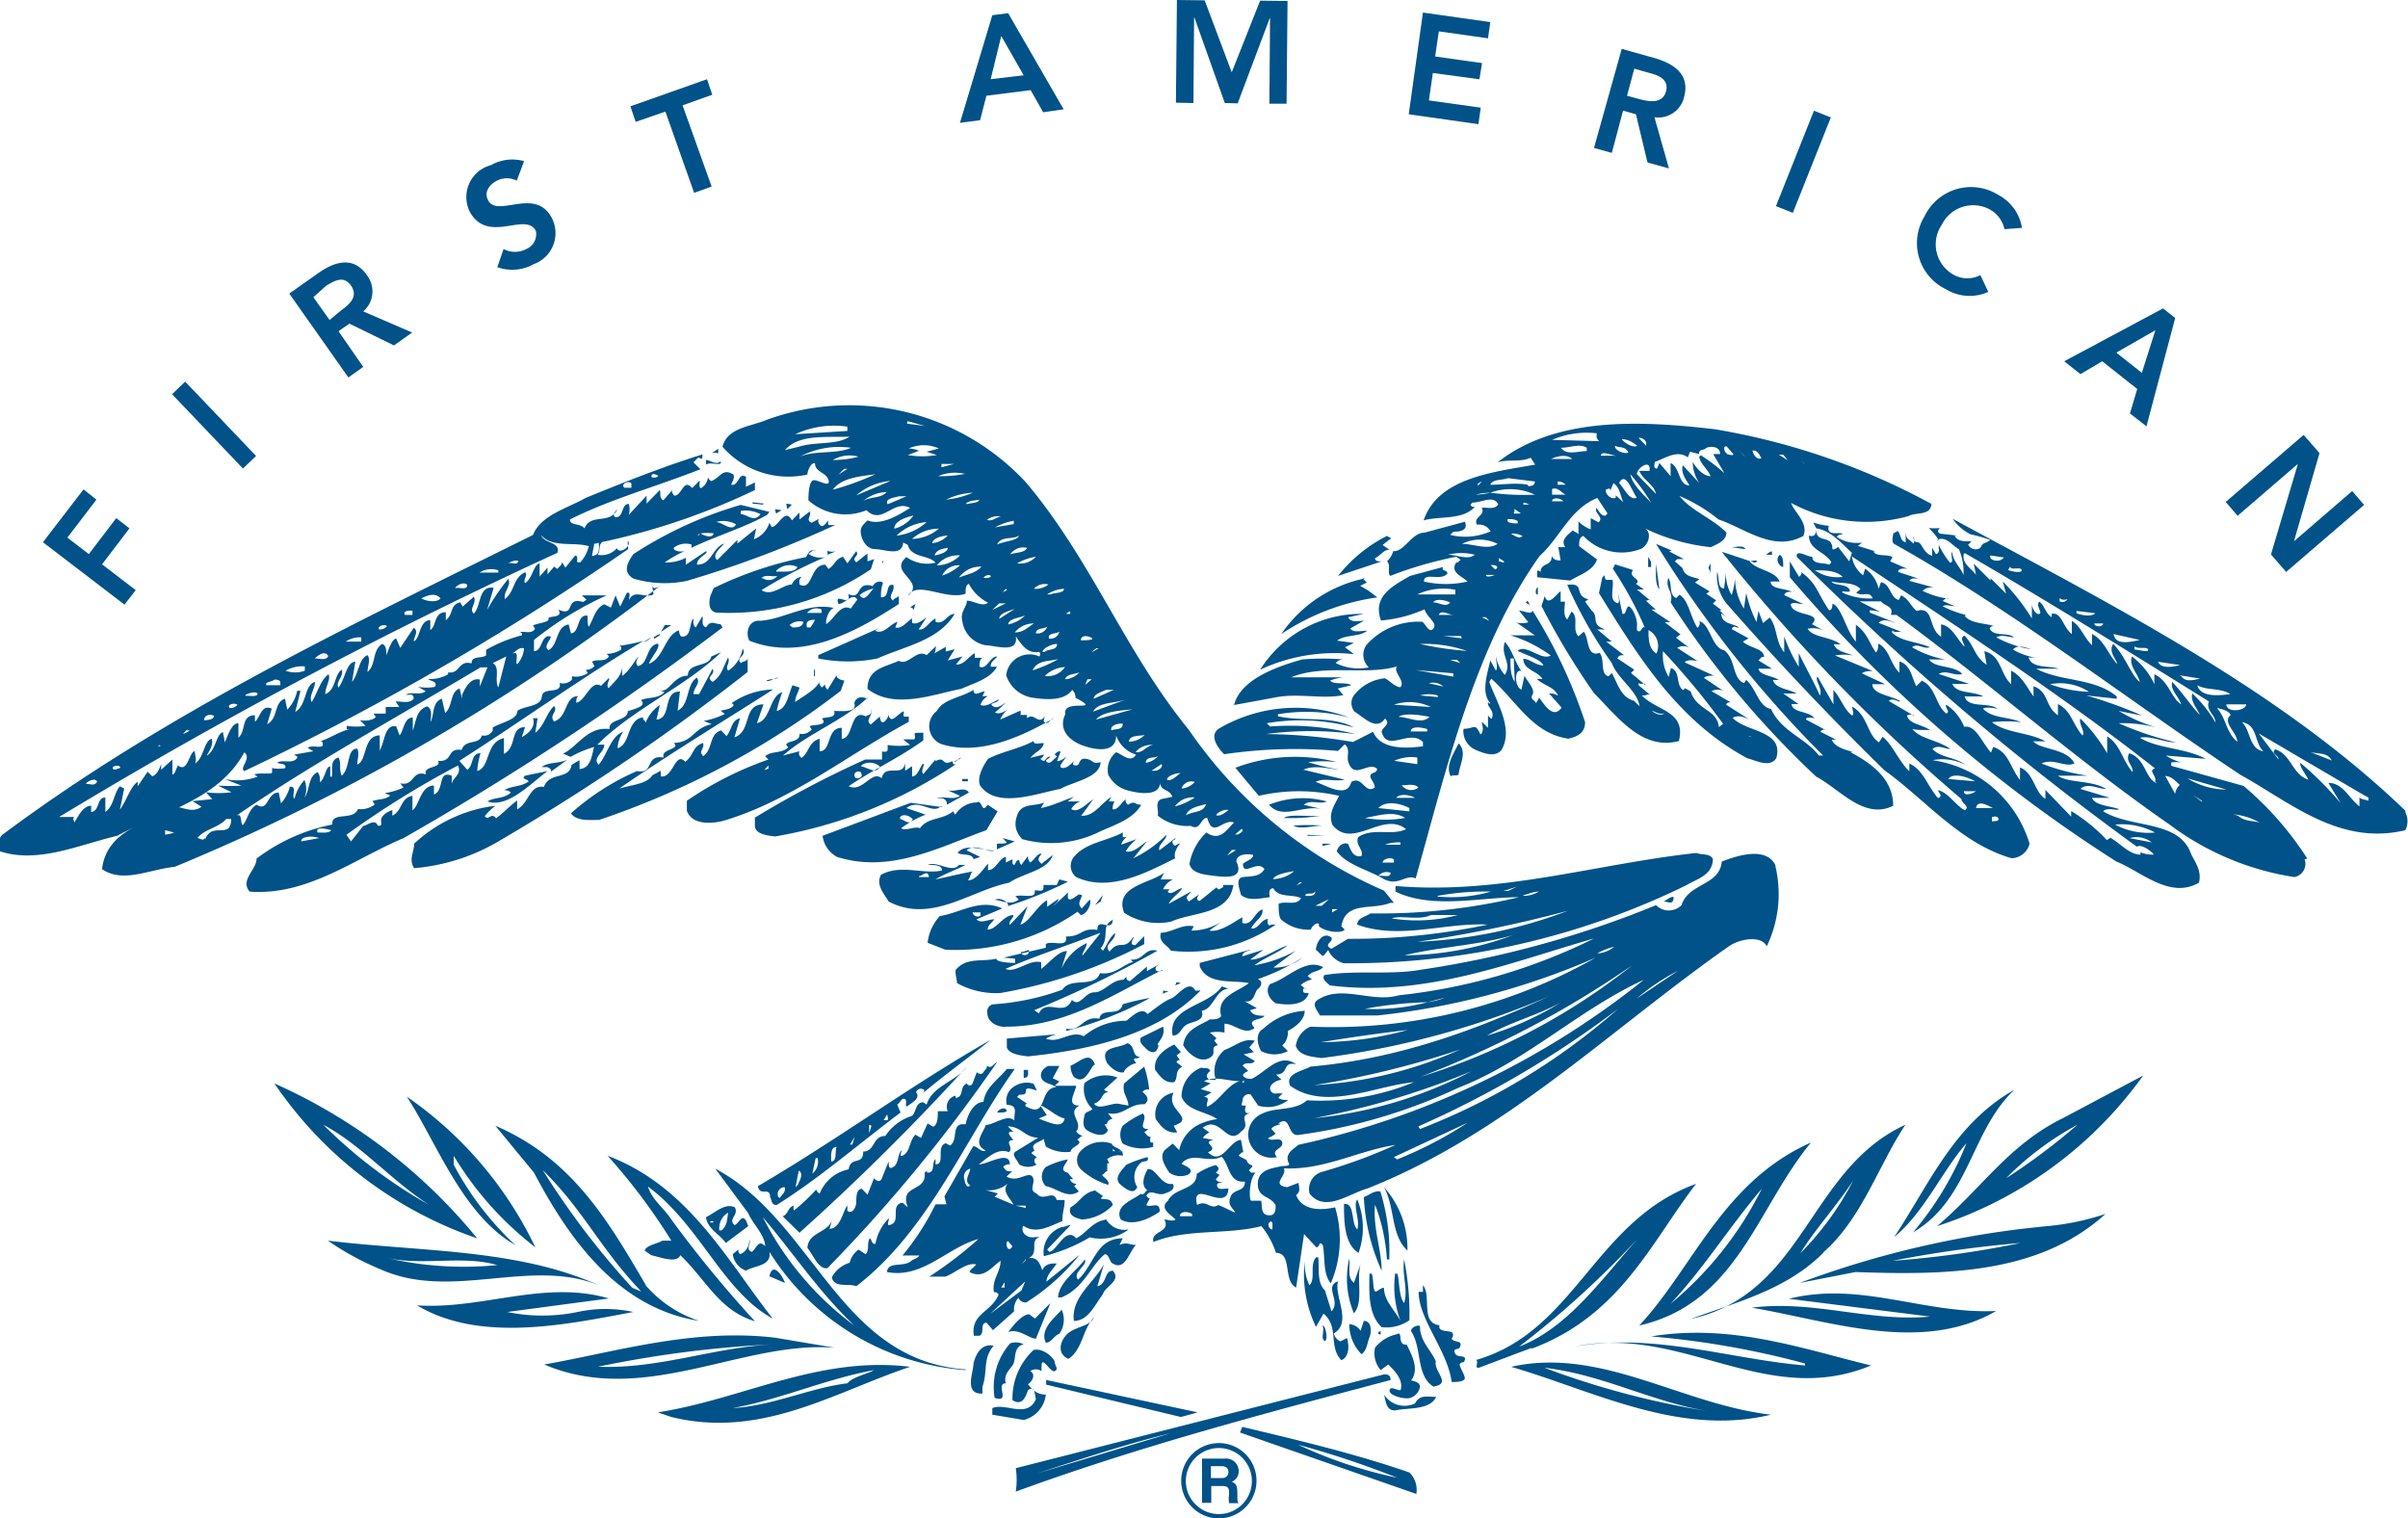 <svg id="logo" xmlns="http://www.w3.org/2000/svg" viewBox="0 0 72.92 45.98"><defs><style>.cls-1{fill:#005288}</style></defs><path class="cls-1" d="M1.3 16.42l1.23-1.6.39.31-.88 1.15.65.5.83-1.09.4.31-.83 1.09 1.02.78-.34.44-2.47-1.89z"/><path class="cls-1" transform="rotate(-43.65 6.493 12.872)" d="M6.21 11.31h.55v3.11h-.55z"/><path class="cls-1" d="M8.76 8.89l.88-.62c.49-.35 1.06-.52 1.46.05a.8.8 0 0 1-.1 1.11l1.48.64-.55.39-1.35-.66-.33.23.75 1.08-.45.32-1.79-2.54m1.57.51c.25-.18.53-.42.3-.75s-.52-.13-.75 0L9.49 9l.49.69zm5.32-3.93a.67.67 0 0 0-.6 0c-.23.12-.4.34-.27.59.28.56 1.44-.43 1.94.56A1 1 0 0 1 16.16 8a1.33 1.33 0 0 1-1.1.09l.19-.55a.73.73 0 0 0 .69 0 .49.49 0 0 0 .29-.54c-.31-.61-1.44.41-2-.58A1 1 0 0 1 14.87 5a1.31 1.31 0 0 1 1-.12zm4.5-2.09l-.9.31-.16-.47 2.32-.82.16.47-.9.32.88 2.46-.53.19-.87-2.46zM30 2.4l.32-1.31.68 1.19-1 .12m-.93 1.32l.61-.08.19-.74 1.34-.17.38.67.62-.09L30.53.4l-.48.06zM35.64 0l.84.01.82 2.18.86-2.17.83.01-.03 3.11h-.52l.02-2.59h-.01l-.97 2.58-.39-.01-.92-2.59h-.01l-.02 2.59-.53-.01.03-3.11zm7.45.38l2.04.29-.07.49-1.49-.21-.11.76 1.42.2-.08.49-1.41-.19-.12.83 1.57.22-.07.5-2.11-.3.43-3.08zm6.18 2.52l.22-.82.46.13c.28.07.6.2.5.56s-.47.32-.77.24l-.41-.11m-1 1.58l.54.15.34-1.28.39.11.35 1.46.65.18-.44-1.55a.8.8 0 0 0 .9-.62c.18-.68-.31-1-.89-1.17l-1-.28z"/><path class="cls-1" transform="rotate(-68.29 54.616 4.9)" d="M53.06 4.62h3.11v.55h-3.11z"/><path class="cls-1" d="M60.7 6.94a.9.9 0 0 0-.43-.59 1.06 1.06 0 0 0-1.47.46 1.05 1.05 0 0 0 .38 1.52.84.84 0 0 0 .79 0l.24.51a1.38 1.38 0 0 1-1.28-.08 1.55 1.55 0 0 1-.65-2.21 1.56 1.56 0 0 1 2.23-.65 1.38 1.38 0 0 1 .72 1zm3.4 3.73l1.17-.67-.41 1.29-.76-.6m-1.59.25l.49.39.66-.39 1.06.84-.22.74.5.39.87-3.28-.37-.29zm7.25 2.23l.48.55-.77 2.66v.01-.01h.01l1.75-1.51.36.42-2.36 2.03-.46-.53.81-2.72-.01-.01-1.81 1.56-.36-.42 2.36-2.03zm-48.01.42l-.21.14a.26.26 0 0 1 .21 0zm-.37.34v.14c.13-.1.51.07.44-.1-.14.13-.31-.04-.44-.04zm1.72 1.35l.03-.03-.34-.04v.04l.31.03zm.88 0l-.17-.03.03.17.14-.14zm-.31.17l-.2-.03.03.13.17-.1z"/><path class="cls-1" d="M23.23 15.59c-.64.37-1.55.64-2.29 1v-.1a.59.59 0 0 0-.54.1c0 .1.2.13.33.1a3.88 3.88 0 0 0-.6.34 1.22 1.22 0 0 0 .64-.14v.21l.61-.41c.1.07-.3.2-.27.41.44 0 .44-.48.81-.64 0 .06-.41.33-.2.5l.61-.61v.11l.57-.46-.07.33a.78.78 0 0 0 .47-.5l.07.13c.2 0 .4-.61.61-.2l.23-.24v.21l.31-.24c.06.14-.14.27.06.34l.24-.13c-.1.06 0 .23.07.23s.13-.1.2-.17a.2.2 0 0 0 0 .14h.2a33 33 0 0 1-4.49 1.69 3.28 3.28 0 0 1-1.62-.07c-.34-.2-.17-.5 0-.74a12.1 12.1 0 0 1 3.25-1.49l.87.21m-.87 0v.07c.2 0 .4.27.6 0a1 1 0 0 0-.6-.1m-.75.34c.21 0 .47.31.61.07a.77.77 0 0 0-.61-.07m-.47.34c.1.07.37.17.4 0-.2-.02-.5-.02-.47.08zm29.41.52l-.47-.2a34.77 34.77 0 0 0 5.06 6.41h-.13c-.41-.54-1.12-.71-1.45-1.41-.38-.07-.44-.61-.75-.88l-.07.1c-.37-.17-.23-.71-.6-1-.38-.07-.41-.78-.75-.88a.16.16 0 0 1-.06.2c-.21-.33-.27-.84-.54-1l-.1.1c-.24-.1-.11-.44-.24-.61-.1.34.17.41.07.74A28.25 28.25 0 0 0 55 23.52c.71.37 1.45 1.32 2.33.88 0-.81-.65-1.28-1.29-1.62a.14.14 0 0 1 .1 0c-.23-.07-.57-.14-.67-.38h.13l-.47-.24c0-.06.2-.1.14-.06l-.58-.31c0-.13.34 0 .24-.06-.2-.21-.64-.14-.68-.41h.21L54 21h.4c-.23-.14-.64-.14-.71-.41h.17c-.17-.13-.57-.13-.61-.34h.41l-.41-.25c.07-.07.1-.13.17-.1 0-.27-.44-.27-.64-.47l.17-.1-.51-.28c.07-.16.17 0 .21-.06-.17-.1-.44-.1-.51-.31s.1 0 .13 0l-.2-.2h.07l-.27-.2.1-.1-.3-.2.1-.07-.44-.27.13-.1c-.17-.07-.37-.07-.47-.24s0-.07.07 0l-.34-.3.07-.07h.2l-.44-.23zm2.23-.04l-.41-.06c.14 0 .37-.07.41.06zm-27.79.04v.13l.24-.1c-.04 0-.18.03-.24-.03zm28.6.03c-.07 0-.14.07-.17.1h.17zm.34.47c-.1 0-.27-.23-.1-.37.1.07.1.2.1.37zm-4.09-.3v.3H50c0-.17 0-.17-.09-.3zm-23.16.17v-.07l-.04.07h.04zm23.5.81c-.14-.17-.1-.51-.1-.78zm1.55-.44c0-.24-.13-.13 0-.34z"/><path class="cls-1" d="M24.68 16.67c-.1 0-.13.06-.2.1a.63.63 0 0 0 .51.1 14.61 14.61 0 0 0-1.93 1c.31.21.65-.17.92-.17a.35.35 0 0 1 .3-.23c-.1.07-.07.17-.07.23.41.21.31-.6.78-.6l.1.13c.2-.13.2-.3.44-.37l.13.2.27-.37c.11.17-.17.17 0 .34l.34-.27V17l.2-.07-.1.31a7.64 7.64 0 0 1-4.69 1.31c-.24-.06-.21-.33-.17-.5l.1-.24a11.26 11.26 0 0 1 2.8-.94c.07-.14.14-.27.3-.17m-.23.3h-.17.2m-1 .31h.17c.2 0 .4 0 .47-.14a.56.56 0 0 0-.64.11m-.41.23a.33.33 0 0 0 .44-.07c-.17.04-.37-.06-.48.07zm15.7 1.69a7 7 0 0 1 2.91-1.11l-.28-.21-.24-.14.2-.1-.13-.13h.1a4.06 4.06 0 0 0-2.56 1.69zm7.77-1.2v-.21c-.07 0-.1.24 0 .21zm-.24.32l-.07-.13-.06.06.13.07zm-18.61-.03l-.16.1s.1 0 .1.1zm1.19.3c-.24 0-.31.34-.58.24v-.1c-.21.1-.31.37-.51.33l.24-.37c-.14.11-.31.24-.44.17v-.13c-.17.1-.31.33-.51.27l.07-.17c-.24.07-.41.4-.68.27l.1-.07-1.82.81v.1a4.5 4.5 0 0 0 1.79 0c.82-.37 1.86-.54 2.34-1.35z"/><path class="cls-1" d="M41.3 18.59a3.62 3.62 0 0 0-3.14 1.69 5.33 5.33 0 0 1 2.84-.47l-.27-.21.27-.13-.51-.07c.27-.2.67-.1.91-.3-.17 0-.44.07-.51-.07l.41-.23c-.17 0-.41.06-.47-.11zm-14.56-.94a1.09 1.09 0 0 0-.06.44c.3 0 .1-.41.37-.38.07.21-.2.34 0 .48 0-.07.1-.07.17-.14v.24c-1.29.84-2.94 1.75-4.53 1.11-.13-.27 0-.64.34-.6.78-.07 1.45-.58 2.26-.38-.1-.06-.3.24-.27.48.23-.13.43-.64.74-.47l.2-.27c-.13-.24-.37.13-.57.13-.14-.4.4.14.3-.3.44.2.2-.41.74-.24a.23.23 0 0 1 .27-.13m-.67.4c.17.27.34-.17.44-.2a1 1 0 0 0-.44.2m-1.15.44a.36.36 0 0 0-.44.1h.44v-.1m-.44.54h.1a1.18 1.18 0 0 0 .14-.23c-.1 0-.31 0-.24.23m-.57-.1l.13.1c.13 0 .3 0 .33-.17a.45.45 0 0 0-.42.1zm-3.54.03h-.2l-.11.2.31-.2zm-.54.37l.03.04.17-.11-.03-.03-.17.1zm8.58.24l-.31.3c-.3-.2-.57.34-.84.17-.44.2-.95.24-.95.85.81.64 2 .16 2.84 0 .37-.17.88-.3 1.08-.67H30c0-.17.13-.21.2-.31-.24 0-.3.41-.54.31 0-.07 0-.24.1-.27h-.24v-.14c-.2.1-.33.37-.57.34l.2-.24-.45.12.21-.34-.27.07v-.14l-.37.21c.1-.06.03-.2.1-.26zm-5.88.1a1 1 0 0 1-.44.67c-.1-.13.07-.23 0-.4-.13.24-.2.57-.47.74-.24-.17.1-.2 0-.4l-.41.77H21c0-.2.23-.33.1-.5-.34.23-.2.81-.58 1l.07-.58c-.54 0-.23.81-.71.85l.1-.44a1.16 1.16 0 0 0-.43.54c0-.07-.11-.1-.07-.17-.51.07-.37.81-.78.94a1 1 0 0 1 .17-.5c-.37.13-.47.67-.74 1-.21-.21.17-.37.17-.61h-.21c1.08-1.08 2.67-1.76 3.75-2.8l-.3.13c-.07.34-.71.17-.71.58-.44 0-.57.54-.85.44l.14.06c-.2.21-.47.14-.71.24.2.2-.24.27-.4.34 0 .3-.61.23-.55.54-.67-.1-1 .57-1.41.74l.23.1a3.28 3.28 0 0 1 .71-.3c-.07.27-.1.64-.44.67v-.27l-.24.14c-.07.47-.67.2-.84.67-.44-.07-.44.48-.81.68v-.27c-.23.17-.44.4-.64.54-.14-.2-.24.1-.34-.07a2.29 2.29 0 0 1 .32-.31 4.39 4.39 0 0 0-2.46 1.15c0 .27-.17.47 0 .74a6 6 0 0 0 2.5-.78 66.41 66.41 0 0 0 7.6-5.16v-.51.07c0 .13-.13.1-.2.17-.19-.17.19-.2.05-.44zM48 21.87c0 .33-.24.44-.51.5-1.08-.17-1.52-1.08-2.33-1.82l-.06.1c.23.64.74 1.42.37 2.06-.2.24-.54.1-.78 0s-.41-.37-.37-.64c.34 0 .34-.2.51.17.16-.1 0-.41.06-.37l.17.17v-.37l.1.1c.14-.21-.13-.37-.1-.48s0 .07.07 0c-.3-.31-.07-.95 0-1.29l.17.31c.07-.1 0-.27 0-.44a1.16 1.16 0 0 0 .27.57c.23-.37-.14-.57 0-1 .23.24.3.61.5.88-.2-.07-.2.37-.07.51l.07.06.1-.44c0 .1.34.41.24.58s.1.17.1.27l.1-.17c.14.17.41.67.68.3l-.38-.43c.1 0 .16 0 .27.07-.1-.27-.44-.31-.64-.51h.17c-.14-.24-.58-.27-.58-.61.2 0 .37.2.61.2-.1-.2-.51-.3-.78-.44.24-.23.71.31 1 .14a4.11 4.11 0 0 0-1.22-.61h.74l-.57-.4c-.1 0 .24.07.37 0l-.28-.35c.14 0 .37.14.41 0A15.47 15.47 0 0 1 48 21.87m-2.16-1.93h-.1c0 .27 0 .51.13.71zm-21.19.34h.03v.2h-.03zm.68.17l-.27.44s-.1-.1-.07-.17l-.1.1c-.07-.07-.1-.13-.07-.2-.07.24-.51.47-.74.64 0-.17.1-.3.13-.44l-.21-.07c-.14.31-.17.71-.48.78a4.11 4.11 0 0 1 .17-.57c-.4.13-.34.84-.77.94l.2-.57c-.64 0-.34.81-.88 1l.17-.58c-.27.07-.24.34-.41.54l-.16-.17c-.38.1-.24.58-.55.78l-.06-.1c0-.1.1-.17.06-.3-.33.1-.27.37-.54.57-.3-.34-.37.51-.74.44v-.17l-.26.14c-.14.26-.68.3-1 .4 1.52-1.05 3.24-2.09 4.66-3a2.29 2.29 0 0 0-1.25.41l.06.06c-.06.11-.23.14-.4.17l.13.1a2.28 2.28 0 0 1-.64.21l.24.1c-.58.13-.54.54-1.15.57.24.2-.41.17-.3.44-.58-.1-.27.51-.81.41a7.39 7.39 0 0 0-2 1.28c.17.24.54.2.85.2a25.08 25.08 0 0 0 7.32-3.91l.11-.31s-.24-.03-.24-.16zm-1.76.07c-.13 0-.24.13-.37.1.1-.07.27-.04.37-.1zm5.91.37c-.37.24-.91.27-1.11.64a.58.58 0 0 0 .13 1c1.25.4 2.63-.34 3.41-.78-.1 0-.17.24-.3.1a.32.32 0 0 1 .06-.2c-.23.37-.33-.1-.57.1v-.1h-.2a.21.21 0 0 0 0-.13l-.61.27a.78.78 0 0 1 .27-.34c-.1.07-.27.2-.43.13l.33-.3c-.13.07-.27.2-.4.1s.13-.07.2-.2c-.2.07-.37.24-.57.17a.44.44 0 0 1 .23-.27h-.17l.07-.14c-.1-.02-.34.19-.34-.05zM48 18.22l.2.27c.24.2-.06.41.41.57h-.24l.44.37h-.17l.54.41c-.1 0-.16 0-.2.1l.51.34-.1.1.44.37c0-.1-.14 0-.21-.07v.07l.37.31c-.07-.07-.13 0-.2 0h-.07c.44.47 1.35.47 1.12 1.38-1.12.3-1.86-.74-2.57-1.45a22.25 22.25 0 0 1-1.59-2.64l.1-.3c.1.37.41-.14.48-.14v.31h.13c0 .17-.07.4.07.54l.13-.24c.24.17 0 .54.21.75l.16-.14c.17.2.07.78.48.64.17.2 0 .64.27.71l.1-.1c.17.3.27.74.67.84l.17.17c-.06-.47-.67-.84-.84-1.31a13.18 13.18 0 0 1-1.35-2.37c.57-.07.17.31.64.44m1.89 3.34c.1.11.3.21.41.11-.25.07-.35-.17-.49-.04zm-.55-4.21c-.14.2.3.27.1.4l.24.17h-.21l.41.34c0-.07-.07 0-.14 0l.3.27h-.13l.57.38h-.17l.48.37-.14.1.41.31a.35.35 0 0 0-.37 0l.57.37c.17.07-.27-.07-.34.07l.88.4c-.1 0-.24 0-.3.07l.6.4a.4.4 0 0 0-.37 0l.58.34c-.07 0-.11 0-.14.07l.74.47c-.17-.1-.4-.17-.54-.07.41.44 1.56.37 1.32 1.22-.2.3-.61.07-.88 0-2.12-1.14-3.31-3.1-4.49-5l.1-.47.07-.07v-.07c0 .07 0 .21.07.21h.17c.06.24-.14.64.17.71.06-.07 0-.2 0-.3l.13.61c.1.06.1-.14.17-.21s.31.34.27.61v.1c.14.17.17-.27.27 0a10.9 10.9 0 0 0-1-1.86l.07-.13.54.17m.47 1.82c0 .24 0 .57.24.71a.54.54 0 0 0-.24-.71m.44.64a1.31 1.31 0 0 0 .17.78l.07-.27c.3.1.13.5.37.67l.06-.06.17.1c.17.57.81.54.85 1.08l.13-.1a22.65 22.65 0 0 0-1.82-2.2m2.46 2.53l.21.07c-.03-.05-.15-.01-.22-.05zm-21.52.19c-.44.24-.94.31-1.38.54-.17.24-.34.58-.24.81.51.71 1.69.24 2.43.1.41-.23 1.19-.33 1.22-.81-.27.07-.2-.06-.44-.1s-.17.2-.3.2-.1-.06-.07-.13c-.1.1-.24.24-.37.2s.1-.23.13-.34a.4.4 0 0 1-.27.14l.1-.27c0-.07-.13 0-.17.07l.07.06c-.1.07-.2.24-.3.17s.07-.1.1-.17c-.17 0-.14.24-.3.07 0 0 .1-.07.1-.13l-.41.1c.17-.2.37-.24.41-.44-.1-.03-.31.07-.31-.07zm12.87.07c-.14.3-.41.67-.24 1 .07-.06.21 0 .24-.06.03-.3.27-.67 0-.94zm28.67 2.09a.6.6 0 0 1 0 .54c-2 .48-3.48-.84-5-1.68-3.41-2.27-6.92-5-10.5-7-.07-.11 0-.24 0-.38v.07l.13-.07c.1.11.07.31.24.34v-.37c0 .3.07.24.23.41.07-.07 0-.17 0-.27 0 .1 0 .23.13.23s.17.34.44.41v-.27c0 .06.07.13.1.2s.14-.07.1-.14v-.12a2.68 2.68 0 0 0 .34.54c.14 0 0-.2.07-.34 0 .27.24.47.34.71a1.75 1.75 0 0 0-.14-.78c-.2-.1-.4-.43-.67-.27.17.07-.14-.27-.24-.37a1.7 1.7 0 0 0 .34 0s-.14.1 0 .17l.54.06h-.1c.1.2.34.17.54.17-.06 0-.06.06-.13.1a.25.25 0 0 0 .37.1c.1-.2.13-.1.3-.24a4.5 4.5 0 0 0-.6-.17 1.47 1.47 0 0 1-.54-.47c4.8 2.6 9.89 5.16 13.71 8.84M57.07 16.3v-.21.21m2.4.47c-.07.3.23.44.37.64l-.07-.34.51.51v-.07l.47.47-.1-.37a6.06 6.06 0 0 1 .88 1.12v-.44c0 .13.13.34.23.3s-.13-.27 0-.37c.17.14.17.34.37.47v-.1c.3-.07.34.41.61.61v-.4c.3.2.34.47.61.74v-.34c.37.17.54.71.77.91-.06-.2-.27-.37-.13-.61.34.31.57 1 .81 1.15-.07-.27-.34-.5-.24-.77a2.22 2.22 0 0 1 .68.84v-.3c.44.2.5.71.81.91-.07-.24-.34-.44-.27-.68.3.31.61.78.84 1-.1-.21-.3-.44-.23-.65a3.89 3.89 0 0 1 .7.88c0-.23-.3-.37-.2-.64-2.4-1.49-4.93-3.07-7.39-4.49m.77.07c-.06.16.31.23.41.06l-.41-.06m.61.33l-.07.11c.14.06.44.1.41 0s-.24 0-.34-.07m1.49.92v.1a.18.18 0 0 0 .24-.07.24.24 0 0 1-.2 0m.47.33v.1c.17.07.47.11.57 0l-.57-.07m.54.38c0 .1.24.13.27 0h-.27m.61.4c.1.27.57.14.77.1l-.8-.18m.64.34v.13c.1 0 .44.1.41 0s-.31 0-.41-.1m.71.47c.1.24.51.14.67.1l-.67-.1m.71.44c.13.2.4.1.57.07l-.63-.1m.54.3c.1.38.67.31 1 .27-.3-.2-.71-.1-1-.27m.88.58c0 .27.6.2.6 0h-.6m-.27.13c.27.31.27.74.6 1 0-.28-.47-.58-.2-.81-.07-.14-.27-.17-.4-.21m1.92.51l-.91-.21.88.2m-1.15-.07c.27.24.21.81.65.88-.28-.27-.17-.81-.65-.88m3.68 2.2l-3.17-1.86.6.79c0-.14-.24-.17-.1-.31.5.17.5.75 1 .92-.07-.17-.27-.38-.24-.51a10 10 0 0 1 1.22 1.22l-.37-.61c.44 0 .6.44.94.71v-.27c.06.06.17.06.27.1v-.1m-2.23-1.73h-.2.23m.51.38l.58.23c-.13-.28-.51-.18-.71-.28z"/><path class="cls-1" d="M17.19 23c-.24.13-.61.07-.78.23h.14c.06 0 .17.07.13.14zm9.08-1.87c-.74.7-1.79 1.07-2.56 1.75l.5-.13a.15.15 0 0 0 .07.2c.24-.2.2-.47.54-.58v.38c.37 0 .2-.71.67-.71v.33c.37 0 .24-.94.74-.67 0-.07.21 0 .14-.24.1.21-.2.34 0 .48l.27-.24c0-.07 0 .13.07.17s.23-.17.2-.31c0 .11 0 .17.07.21s.23-.14.34-.21 0 .11.06.14h.14v.16c-1.85 1-3.58 2.4-5.63 3-.41.1-.95.1-1.09-.31v-.3A10.34 10.34 0 0 1 23.27 23l-.1-.1c.2-.17.5-.07.7-.27l-.06-.07c0-.14.43-.07.4-.34a.38.38 0 0 0 .37-.13l-.06-.09c0-.07.6 0 .37-.24.13-.06.44 0 .37-.23.23 0 .71.06.61-.24.06-.2.23-.2.4-.13m-3 2.12v-.1l-.13.14zm-6.69.07l-.68.14c-.13.1.07.1.11.17-.21.17-.51.13-.75.27a.26.26 0 0 1 .21.07c-.21.2-.48.13-.71.27.6.2 1.24-.48 1.82-.92zm12.26-.3c-.34.17-.2-.17-.51 0V23l-.37.44c-.1-.1.07-.31 0-.31s-.17.41-.34.38v-.31l-.21.14v-.24c-.07.47-.61 0-.71.47-.3-.27-.57.44-1 .24.74-.51 1.52-.85 2.26-1.39v-.23h-.13c-.24 0-.07.06-.14.2h-.34l.21.17a2.17 2.17 0 0 1-.68 0v.13c0 .1-.1.07-.17.07V23h-.51a30.3 30.3 0 0 0-3.34 1.76V25c0 .26.37.3.61.33a14.11 14.11 0 0 0 5.48-2.19.12.12 0 0 1-.08 0m-2.23.07c-.1.27-.41 0-.57 0 .06-.13.4-.17.57 0m-.54.27a.14.14 0 0 1-.2.07c-.1-.16.1-.23.17-.16zM29 23l.1-.06s-.02.06-.1.06z"/><path class="cls-1" d="M29 23l-.12.08A.16.16 0 0 0 29 23zm-9.99-6.6h.03v.1h-.03z"/><path class="cls-1" d="M18.3 16.4a20.66 20.66 0 0 0 4.56-1.56v-.23l-.27.13v-.3c-.21-.14-.21.2-.38.24s.07-.14 0-.31c-.33-.2-.37.07-.67.2 0 0-.1-.06-.1-.13a.42.42 0 0 1-.21.34c-.1 0 0-.27-.06-.21l-.21.21c-.27-.31-.3.23-.54.23 0 0-.1-.1-.06-.17l-.27.31c-.14-.07-.07-.21-.11-.31l-.4.41v-.24l-.54.58a.54.54 0 0 0 0-.33c-.24 0-.14.43-.41.4-.1-.07 0-.17.07-.24-.24.48-.81.11-1 .58-.14-.17-.44-.07-.44-.27 1.21-.61 2.63-1 3.95-1.52L21 14l.14-.14c.07 0 .1.07.13 0v-.1c-1.21.38-2.39.85-3.54 1.32-.51.3-1.35.51-1.59 1.12-5.5 2.73-11.08 5.36-16.07 9.08-.1.1-.24.37-.07.5 1.15.38 2.4-.2 3.55-.47 1.31-.71 3.07-1.08 3.85-2.53.23.2-.17.47 0 .57a83.91 83.91 0 0 0 11.62-6.72v-.13c0 .1-.27.27-.34.1a.61.61 0 0 1-.58.2c.1-.13 0-.33.17-.4m1.66-2c0 .07-.24.1-.2 0s.16 0 .2 0m-.81.24v.13h-.21c-.13-.1.11-.24.21-.13M15.7 17c-.07.14-.23 0-.34.07s.24-.17.34-.07m-.61.27v.07h-.57a.67.67 0 0 1 .57-.07m-.94.44c0 .17-.2.07-.37.1.06-.1.27-.2.37-.1m-.81.41c-.1.13-.41.1-.58 0 .14-.07.41-.2.58 0m-.85.37v.13h-.23c-.07-.13.13-.13.23-.13m-.77.47a.27.27 0 0 1-.24.1c-.07-.1.17-.17.24-.1m-.78.34v.13h-.47a.76.76 0 0 1 .47-.13m-1 .57c-.07.14-.24.07-.41.07.07-.07.31-.27.41-.07m-.71.31v.13a.83.83 0 0 1-.58 0 1 1 0 0 1 .58-.13m-.91.4c.06 0 .13 0 .17.07v.1h-.42c-.07-.1.17-.1.24-.17M7.8 21c0 .11-.2.07-.34.07s.24-.17.34-.07m-.61.34a.25.25 0 0 1-.23.1c-.11-.1.13-.17.23-.1m-.71.34c0 .1-.17.13-.3.13 0-.16.2-.2.3-.13m-.81.44h.07a.42.42 0 0 1-.2.1l.13-.13m-.81.5s-.1 0-.13.07.1-.17.13-.07m-1.25.61c.1.07-.06.07-.1.1h-.07c-.1-.1.11-.13.17-.1m-.67.47c-.07.14-.2.07-.31.07s.24-.23.31-.07m14.62-6.65c-.17.07 0-.17-.14-.2l-.3.37-.1-.17c0 .1-.1.14-.14.21l-.1-.07-.2.23v-.2l-.24.27v-.4c-.2.06-.2.44-.44.6-.07-.13.1-.23 0-.33-.37.17-.3.57-.61.81-.06-.21.21-.41.1-.61a6.72 6.72 0 0 0-.64.94l.2-.67c-.47-.07-.37.54-.6.78-.17-.14.1-.31 0-.51l-.34.3-.07-.13c-.33.07-.2.37-.44.54v-.24c-.37 0-.27.41-.47.54v-.3c-.34 0-.3.57-.5.64 0-.13.16-.3 0-.41l-.41.61-.12-.28c-.13 0-.23.33-.3.5 0-.13 0-.3-.13-.34-.31.21-.17.61-.44.85 0-.2.1-.37 0-.51-.27.1-.27.58-.47.81l.1-.61c-.27 0-.31.54-.51.78-.1-.17.17-.34.1-.54-.23.14-.17.61-.5.74 0-.23.17-.44.1-.6-.24.16-.34.57-.51.84-.1-.17.1-.4.1-.61-.34.1-.23.68-.6.91l.16-.64H9a1.16 1.16 0 0 1-.3.57l-.07-.33c-.34.1-.2.6-.54.77l.14-.47c-.31-.14-.34.24-.51.4v.07-.27c-.43 0-.26.47-.5.68v-.44c-.2 0-.31.34-.41.58l-.06-.31c-.21.07-.21.54-.48.71 0-.07.21-.27.14-.51-.24.07-.24.61-.51.75.07-.1 0-.24 0-.37-.17 0-.21.67-.51.43-.07.11-.07.24-.17.28V23l-.34.31v-.17c0-.03-.07.3-.27.37l-.14-.14-.3.44v-.13c-.2.1-.34.57-.54.84l.13-.64-.13-.07c-.2.24-.17.58-.44.78v-.44c-.27 0-.16.41-.43.44v-.19c-.24 0-.38.3-.51.51 0-.07-.07-.1 0-.17h-.46a150.21 150.21 0 0 1 15.09-8c.1-.34-.4-.27-.5-.54.34.4 1 .2 1.45.34a1.07 1.07 0 0 1-.27.5m.37-.23l.07-.37c0 .06.07 0 .13 0 .04.36-.06.36-.2.4zm11.21 6.78h.17v.07h-.17zm.2.41c-.13-.2-.4 0-.64-.07l.37.17c-.2.14-.47 0-.7.07h.13c.07 0 .2.07.17.2zm3.18.13c-.3.1-.64.27-1 .34l.1-.17c-.27.13-.67 0-.81.37s0 .57.14.74a3.3 3.3 0 0 0 2.36-.23c.44-.2 1-.37 1.25-.81-.23 0-.17-.14-.4 0 0 0-.1-.07-.07-.17-.1.07-.27.37-.4.3a.48.48 0 0 1 .06-.23h-.17l.07-.14c-.3.2-.54.61-.91.57.13-.16.27-.37.37-.5-.2.13-.47.44-.67.3a.51.51 0 0 1 .27-.23h-.38zm5.91.24c.4.47 1 0 1.59.13l-.54-.13c.2-.17.5 0 .7-.1a2.73 2.73 0 0 0-1.75.1z"/><path class="cls-1" d="M28.5 24.4c-.24.3-.67-.24-1.05.07l.58.2a3 3 0 0 0-.74.41c.13.1.4-.07.57 0 .24-.34.67-.24 1-.51l.07.1a.78.78 0 0 1 .64-.37c.2-.1.13.37.34.07l.3.2-.34.57c-1.42.51-2.9 1.32-4.52.81a.84.84 0 0 1-.44-.64l2.67-1 .94.13m-1.25.37c.1 0 .27.21.37 0-.12-.14-.35-.17-.39-.04zm11.6-.04A5.6 5.6 0 0 0 40 24.7c-.35.04-.93-.06-1.13.07zM53.22 17c-.07-.06-.17 0-.24 0 .24.28.78.28.91.61h-.27c0 .24.44.2.64.31-.1 0-.2 0-.23.1l.57.27c-.17 0-.24-.07-.37 0 0 .38 1 .24.64.61l.44.24a.78.78 0 0 0-.57-.1c.16.27.67.23 1 .47h-.21c.1.24.37.24.58.34a1.41 1.41 0 0 0-.54 0l1.14.47c-.1 0-.23 0-.33.07l.71.33h-.39c0 .31.57.34.84.51 0 .07-.23-.13-.34 0l.75.44c.07 0-.1-.07-.2 0 .06.27.5.27.74.47 0-.07-.41 0-.58-.07.21.3.78.34 1.15.61-.17 0-.37-.14-.54 0 .24.27.68.24 1 .48a1.57 1.57 0 0 0-1-.14 3.61 3.61 0 0 1 2.94 2.53.58.58 0 0 1-.54.44c-1.55-.44-2.63-1.79-3.85-2.66a89.193 89.193 0 0 1-4.8-5.07 1.32 1.32 0 0 1-.27-.94c.07.16 0 .5.21.5l.06-.5a1.18 1.18 0 0 0 .17.7 2.22 2.22 0 0 0 .1-.5 1.79 1.79 0 0 0 .27.91l.07-.47a4 4 0 0 0 .31.88l.06-.34.14.37.2-.17c.24.3.17.74.44 1.05v-.48a4.57 4.57 0 0 0 .44.92v-.41c.2.41.44.84.64 1.28.1-.2-.17-.47-.07-.57l.48.84v-.43c.23.23.3.57.57.77.07-.07 0-.17 0-.27.48.27.44.84.81 1.08l.11-.17c.3.24.47.71.81 1.05v-.24c.44.21.54.68.87 1.05.17-.07 0-.17 0-.24.31.07.51.44.81.61.17-.13-.1-.2-.1-.34a54.13 54.13 0 0 1-7.26-7.49l1 .33M59 23.59l.81.07c-.24-.14-.68-.27-.81-.07m.47.37c0 .17.27.07.37 0h-.37m.37.51h.51c-.14-.07-.47-.27-.51 0m.48.27v.13c.06 0 .2 0 .2-.06s-.07-.11-.17-.07zM39.17 25c.2.13.61 0 .88 0a6.31 6.31 0 0 0-.88 0zm-31.1-1.48h.14-.14M19.79 18c-.27.13-.58-.17-.74.17 0-.1.06-.27-.07-.21l-.2.41-.14-.34-.14.37-.2-.1c-.27.1-.34.48-.47.68-.07-.1 0-.37-.07-.34-.3 0-.2.51-.47.54l-.07-.27c-.4.07-.3.61-.61.78-.17-.11.07-.31.07-.41-.3-.1-.24.44-.51.44v-.34a10.16 10.16 0 0 1 2.2-1.35h-.75l.14.13-.1.07c-.58-.17-.21.47-.75.23.17.28-.33.17-.3.28s-.34.13-.47.2l.06.1c-.1.17-.3.07-.47.1 0 0 .1 0 .07.1a4.27 4.27 0 0 0-1.08.44v.17c-.17.1-.44 0-.44.24-.41-.11-.34.33-.71.27v.06a1.08 1.08 0 0 1-.61.14c.07.07.31.07.21.24a1.42 1.42 0 0 1-.51 0l.23.13c-.16.14-.43 0-.6.11h.1a.1.1 0 0 1 .13.13c-.13.14-.33.07-.54.07l.11.17h-.41v.2h-.37l.07.1c-.07.1-.31.13-.48.1l.17.17a1.78 1.78 0 0 1-.57 0v.1h.07c-.41.13-.48.23-.88.37h.06c.14.3-.3.07-.43.2l.17.1-.58.1.1.07c-.1.24-.44.07-.61.17.07.07.27 0 .24.17a1.07 1.07 0 0 1-.4 0v.13c0 .07-.34 0-.54.06l.1.07a1.79 1.79 0 0 1-1 .07l.51.2a5.23 5.23 0 0 1-.71 0l.41.2a2.87 2.87 0 0 1-.78 0l.2.21-.6.06.27.17c-.27.21-.58 0-.81 0-.82.5-2.06.7-2.2 1.89.64.44 1.45 0 2.2-.07a64.06 64.06 0 0 0 14.79-8.58s-.34.31-.34 0M5 25.28v-.14l.27.07a1.08 1.08 0 0 1-.31.07m.41-.3h-.1.1m.81.4c0 .1-.14 0-.2 0 .2-.27.64-.31.87-.58H7c0 .64-.58.07-.78.61m8.31-4.49v-.34c-.27-.07-.44.24-.54.47v.11l-.07-.31c-.3.1-.2.54-.44.74l-.1-.43c-.3.1-.23.5-.34.7 0-.16.07-.37-.1-.47-.34.1-.34.47-.44.74v-.4c-.27 0-.27.4-.4.54L12 22c-.27-.07-.34.27-.4.47s-.07.17-.1.27v-.47c-.51 0-.38.78-.68.88 0-.17.07-.31 0-.48-.33 0-.2.58-.47.82-.1-.21 0-.38-.1-.55-.27.07-.17.38-.2.58H10v-.31c-.14 0-.14.34-.31.48 0-.14 0-.2-.07-.31-.3.14-.23.54-.4.78a.72.72 0 0 0 0-.54 1.26 1.26 0 0 0-.3.57c-.11-.1.1-.37-.14-.37a1.31 1.31 0 0 1-.27.51L8.44 24c-.37 0-.3.6-.67.37-.24.13-.27.44-.41.61-.1 0 0-.38-.2-.28 2.36-1.62 4.9-3 7.39-4.49h.21l-.27.68m.6-.07c-.13-.24.07-.61-.17-.74l.41-.2-.24.94m.58-.71c-.1 0 .1-.47-.17-.3.1-.07.24-.24.37-.17a.85.85 0 0 1-.2.47zM34 25.35v-.14c-.5.27-1.11.3-1.48.74a.43.43 0 0 0 .07.61c1 .47 2.12-.13 3-.57-.07-.17.1-.41.2-.51l-.07.07c-.1 0-.13.13-.2 0s.1-.1.07-.17l-.48.37c-.06-.17.21-.3.21-.47a3.54 3.54 0 0 1-1 .71l.41-.51c-.17.1-.41.37-.64.3a1.32 1.32 0 0 1 .33-.37l-.47.17a.45.45 0 0 1 .17-.23zm6.12-.04l-.51-.03-.03.03h.54z"/><path class="cls-1" d="M69.87 26a9.72 9.72 0 0 0-1.93-2.2l-2.19-.61v-.1a1.06 1.06 0 0 1 .31 0 1.54 1.54 0 0 1-.47-.21l1.21.1c-.64-.34-1.45-.3-2-.64.34-.07.71.14 1.09.14a9.49 9.49 0 0 1-1.73-.58 4.21 4.21 0 0 1 1.29.17 5 5 0 0 1-1.29-.54l.71.14a13.7 13.7 0 0 0-1.69-.61l.92.1v-.07c-.68-.57-1.69-.44-2.44-.84h.68c-.3-.1-.81 0-.91-.34h.2a1.8 1.8 0 0 1-.67-.24c.16-.2.5 0 .6 0a3.38 3.38 0 0 1-1.11-.37c.2-.1.37 0 .54 0-.2-.17-.61 0-.74-.27a.13.13 0 0 1 .13-.07c-.3-.1-.67-.07-.88-.3 0-.07.14 0 .21 0a3.13 3.13 0 0 1-.88-.3c.1-.07.27 0 .37 0l-.37-.16c.07-.07.13-.11.2-.07a2.3 2.3 0 0 1-.81-.24.41.41 0 0 1 .34-.1l-.74-.2c.06-.1.16-.07.27-.07l-.61-.2c0-.17.4-.07.27-.1l-.51-.22.07-.13c-.17-.1-.48 0-.58-.17h.07l-.54-.17.13-.1a1.1 1.1 0 0 1-.77-.17s.07-.1.17-.07c0-.13-.51.1-.41-.27a1.63 1.63 0 0 1-.47-.1L55 16c.44.06.78.47 1.08.74L56 17l-.34-.44s-.1.1-.17.07c0-.47-.5-.14-.5-.61 0 .07 0 .17-.07.2s-.1 0-.14 0c0 .44.48.47.68.81l-.07.07c-.17-.07-.51 0-.51-.24-.16 0-.5-.24-.47 0a85 85 0 0 0 10.3 8.78c.14-.1.48.17.51.24a.94.94 0 0 1-.4-.07v.07c-.34 0-.61-.34-.91-.51l-.11.07a5.08 5.08 0 0 0-1.08-.88v.17l-.78-.81v.27c-.34-.2-.34-.78-.77-.95v.38c-.3-.38-.34-.85-.81-1l-.07.17c-.27-.31-.47-.85-.81-.78a1.47 1.47 0 0 0-.54-.67c-.06.1.14.2 0 .27-.34-.27-.3-.78-.74-1l-.17.17c-.14-.27-.17-.65-.51-.75v.34c-.27-.24-.3-.71-.64-.88 0 .07 0 .2-.07.27-.2-.27-.27-.61-.61-.84v.51c-.3-.34-.43-1.05-.71-1.15 0 .06 0 .2-.1.2-.37-.54-.37-.81-.84-1.15 0 .07 0 .07-.07.14L54.2 17v.48a44 44 0 0 0 9.89 8.61c.75.3 1.62 1.15 2.5.64.1-.41-.17-.67-.27-.95-.4-.94-1.79-.7-2.63-1.21.1-.14.47 0 .47-.07-.27-.1-.71-.1-.81-.34h.54l-.89-.27c.23-.2.51 0 .78 0-.44-.27-1.15-.17-1.46-.4h.91a6.21 6.21 0 0 1-1.41-.37c.37-.17.71.13 1 0-.24-.47-1-.4-1.25-.67h.37c-.5-.28-1.18-.24-1.62-.58a3.78 3.78 0 0 1 .88 0c-.37-.17-.88-.11-1.15-.41.1-.07.41 0 .44 0-.3-.21-.88 0-1-.37h.57c-.3-.17-.81-.07-.94-.38h.51l-.92-.3c.24-.14.44.07.71 0-.23-.27-.84-.17-1-.44h.48a3.08 3.08 0 0 1-1-.37c.17-.14.34.07.54 0-.37-.17-.87-.17-1.14-.44v-.07c.1.1.24 0 .34.07l-.75-.3c.17-.17.44 0 .51 0l-.78-.31v-.07a1.77 1.77 0 0 1 .32.05l-.63-.32h.65c.1.14.4.14.3.41h.17c2.73 2 5.44 4.39 8.27 6.35a8.43 8.43 0 0 0 3.78 1.59.41.41 0 0 0 .31-.54m-5.3-.64a.75.75 0 0 1 .67.13l-.67-.13m.77-.17a2.11 2.11 0 0 1-1.21-.24 2.16 2.16 0 0 1 1.21.24m-2-4.26a3.8 3.8 0 0 1-1.18-.23 1.6 1.6 0 0 1 1.18.23m-7.46-3.48a1.2 1.2 0 0 1-.84-.2c.3 0 .64 0 .84.2m0 .48c-.1-.11.31.06.2-.11s-.47-.1-.54-.23c.27.07.68 0 .88.23l-.13.11c.2.13.4-.07.5.17a1.93 1.93 0 0 1-.91-.17m9.52 5.77c-.37-.13-.33-.74-.84-.91-.14.24.13.37.1.57-.3-.33-.37-.84-.77-1.08v.51a5.08 5.08 0 0 0-.81-1.05c-.07.14.17.44.06.51-.3-.34-.33-.74-.74-.95v.34c-.4-.27-.27-.71-.74-.88v.31c-.2-.27-.34-.61-.68-.78v.41c-.33-.31-.3-.88-.81-1l.07.41c-.37-.24-.37-.58-.67-.88-.17.07 0 .23 0 .33-.17-.13-.38-.64-.71-.67v.37c-.4-.24-.2-.94-.74-.78-.17-.13-.24-.37-.47-.47l-.07.14c-.27-.07-.24-.48-.54-.54l-.07.2a1 1 0 0 0-.41-.61l-.06.2a.86.86 0 0 1-.34-.57c3 2 6.35 4.19 9.18 6.42-.23.06.07.23 0 .4m.61.37l-.3-.54c.17 0 .3.14.44.27a.42.42 0 0 0-.14.27m1.55-.13a2.27 2.27 0 0 1-1.18-.34l1.18.34m-.74.37l-.27-.2.27.17m.54-.14l.48.14-.44-.13m.37.54a2 2 0 0 1 .85.28c-.13-.1-.48-.03-.71-.24zM57 18.57s.08.01 0 0zm-37.52.88a.52.52 0 0 0 .24-.15z"/><path class="cls-1" d="M21.82 18.9c-.21 0-.28-.14-.44.1-.17-.07-.07-.24-.11-.34l-.2.34c-.1-.07-.07-.17-.07-.27-.13.13-.06.47-.27.54s-.13-.24-.2-.17c-.4.17-.44.84-.88 1 .07-.2.37-.51.27-.61-.37.07-.27.61-.6.68-.14-.11.06-.31 0-.27s-.24.4-.48.57v-.3c0 .3-.24.47-.41.67-.1-.1.07-.3 0-.3l-.23.23c-.31-.2-.48.48-.75.51 0-.07 0-.17.07-.2-.44 0-.3.61-.74.77-.17-.2.13-.3 0-.47-.23.2-.3.61-.57.81l.07-.44h-.14c.1.3-.2.5-.34.57l.1-.3c-.47 0-.23.6-.64.81v-.48c-.57.14-.4.88-.81 1a2.73 2.73 0 0 1 .1-.54c-.3 0-.2.37-.4.5l-.24-.27c1.82-1.16 3.69-2.51 5.57-3.63a6.45 6.45 0 0 1-.74.15s.1 0 .07.11a.81.81 0 0 1-.44.13l.07.07c-.1.2-.37.07-.51.17l.07.13c-.07.1-.27.14-.27.1l.07.11a.63.63 0 0 1-.48.1v.1a.36.36 0 0 1-.37.1c.07.37-.51.1-.54.41s-.47.27-.74.43c0 .27-.44.34-.75.51v.1a.3.3 0 0 1-.33.14c-.07.3-.51.1-.61.44-.47-.07-.24.37-.71.33.1.24-.47.14-.37.41-.44-.14-.34.37-.78.27l.1.13a2.33 2.33 0 0 1-.57.17l.17.07c-.17.14-.37.1-.54.17l.07.1a.69.69 0 0 1-.51.14c-.14.37-.81.06-.78.47A5.59 5.59 0 0 0 7.77 26c0 .34-.51.65-.21 1 1.76.13 3.18-1 4.66-1.62A88.39 88.39 0 0 0 21.88 19l-.06-.1m-12.7 6.58c0-.17.37-.17.54-.1l-.54.1m.5-.27c-.1-.2.31-.1.41-.07-.07.1-.27.07-.41.07m4.06-1.45v-.27c-.44-.17-.21.44-.54.57v-.27c-.41 0-.44.61-.65.75v-.44c-.37.06-.31.47-.61.6v-.16c0-.03-.37.13-.34.33s-.07.11-.1.14c-.07-.24-.34 0-.44 0l-.37.47-.14-.2a28 28 0 0 1 3.38-2.1c.13.28-.19.38-.19.58zm17.05 1.72l-.37-.1.13.13c-.06.07-.33 0-.3.07v.14zm9.59.07h-.27v.07l.27-.07zM29 25.82c.1.1.44 0 .48.2l.2-.07-.41-.2c.27-.24.65.1.85 0-.34.03-.84-.24-1.12.07zm12.87-9.32a.8.8 0 0 0 .22.14c-.19 0-.31.21-.45.26 0 .1.1.1.2.1l-1.32.44A4.4 4.4 0 0 1 42 16.23l.13.07zm.22.14z"/><path class="cls-1" d="M51.94 13c-2.3-.27-4.83-.38-6.59 1 .31-.1.74 0 1-.14l.14.21c-1.29.23-2.94.4-3.38 1.69.47-.14 1.18 0 1.55-.41-.07 0-.1 0-.13-.07l.06-.06c.28 0 .65-.24.78.06-.13.17-.34.07-.5.1.13.24-.28.27-.14.51a.4.4 0 0 1 .41.2 1.91 1.91 0 0 1-1.22.11s.07-.1.13-.1.44 0 .31-.3l-1.22.33c-.4 0-.61.59-.95.56A.66.66 0 0 1 42 17c.13.1 0 .34.1.44a11.57 11.57 0 0 1 2-.58l.14.1c-.07 0-.07.11-.14.07-.2.31.17.41.34.58a2.92 2.92 0 0 1-1.32 0c0-.3.51 0 .71-.24 0-.13-.2-.06-.13-.2l-1 .27c-.51.3-1.15.61-.88 1.35a4.07 4.07 0 0 0 1.32-.34c.06.24.4.41.27.58s-.24-.14-.34-.2a2.09 2.09 0 0 0-1.69.7.52.52 0 0 0 .07.68 1.55 1.55 0 0 1-1-.13.28.28 0 0 1 .23-.11 7.5 7.5 0 0 0-1.25 0c-.81.23-1.86.61-2.06 1.38l1.25-.23c.68-.14 1.42.06 2.06-.07l-.17-.2.41-.1c-.17-.11-.51 0-.64-.14a1.45 1.45 0 0 1 .41-.1H39.1c1-.41 2.27-.05 3.21-.33-.15.15.26.44.1.63-.16 0-.33-.2-.47-.27a1.34 1.34 0 0 0-.91.48.4.4 0 0 0 0 .54c.24.13.64.6.91.2.2.17-.1.27-.1.4.17.64.84-.1 1.25.31v.13c-.53.07-1.28.1-1.51-.44l-.61.31a15.79 15.79 0 0 0-2.64-.24 10.26 10.26 0 0 1 2.71 0 7.87 7.87 0 0 0-2.58-.23l-.1-.1a6.15 6.15 0 0 1 2.64.13c-.68-.37-1.56-.17-2.3-.34v-.06a5 5 0 0 1 2.16.1 4.6 4.6 0 0 0-3.89.3c-.4.2-.1.61.1.81a14.78 14.78 0 0 1 3.45-.1l.2-.2c.17.13.07.33.1.5.17.61.61 0 .88.24 0 .14-.17.1-.2.2s.13.2.13.37c-.3.21-.37-.37-.71-.17-.13.51-.74.11-1.08 0 .24-.14.58 0 .88-.07l-1.25-.3c.34-.17.91 0 1.08 0a8.61 8.61 0 0 1-.94-.23 3.62 3.62 0 0 1 .88 0 5.1 5.1 0 0 0-3.08.17l.71.85a5.38 5.38 0 0 1 2.43 0c-.13.27-.34.54-.2.88.61.77 1.52-.44 2.23.13-.44.21-1-.06-1.45.24-.1.24.17.37.1.57-.27.07-.34-.23-.41-.37-.27-.07-.37.27-.33.24.3.4.91.54 1.38.81s.68-.14 1 0c.94-3.35 1.79-7 3.75-9.76.64-.58.91-1.42 1.75-1.76l.31.47-.07.07c-.14 0-.2-.17-.27-.24-.07.17.24.27.07.44l-.24-.13v.34a1 1 0 0 1-.37-.24v.41c0-.07-.1-.07-.17-.14-.1.1-.4.27-.23.51h-.21l.07.4c-.1 0-.2 0-.27-.13 0 .34-.34.17-.34.51 0-.07-.07-.07-.1-.07v.2l1 .1c.27-.17.71-.3.81-.64l-.54-.4c0-.14 0-.27.13-.31a1.59 1.59 0 0 0 1.69.41c.27-.07.41-.51.17-.64a6 6 0 0 0 2 .57c.2-.1.47-.2.47-.44-.37-.4-1.08-.67-1.42-1.11a4.87 4.87 0 0 1 1.18.71c.81.27 1.66 1 2.57.5.17-.4-.3-.74-.37-1a4.8 4.8 0 0 0 3.55.4c.23-.13.67 0 .7-.37A21 21 0 0 0 51.94 13m-10.2 13.53a.32.32 0 0 1 .37-.1c0 .17-.24.06-.37.1m.47-.41h-.34c0-.1.21-.17.34-.1v.1m.2-.54h-.47a1.19 1.19 0 0 1 .47-.07v.07m-1.08-.81c.41-.07.88-.23 1.22 0a3.55 3.55 0 0 1-1.22 0m1.35-.2l-.94-.1c.23-.24.67-.14.94 0v.1m.17-.41h-.57c.1-.13.4-.1.57 0v.06m-.4-.44c.17 0 .4-.06.5.07a.35.35 0 0 1-.5-.07m0-.54h.17-.2m.5-.1l-.7-.1a1.23 1.23 0 0 1 .7-.1v.2m1.35-3.81l-.57-.07h.54m-.23-.64h-.44c.07-.17.3 0 .44 0m-.61-.38c.1-.13.37-.06.51 0-.1.17-.34 0-.51 0m-.48-.24a1.86 1.86 0 0 1 1.15-.14V18h-1.15m.3 4.15h-.5c0-.17.33-.13.5-.07v.07m-.87-.44c.17-.13.67-.06.94 0-.24.24-.64 0-.94 0m-.14-.37a1.48 1.48 0 0 1 1.12.07l-1.12-.07m1.35-.23l-.56-.05a1 1 0 0 1 .54 0v.11m-.27-.48a.48.48 0 0 1 .44.1l-.44-.1m.74-.2l-1.14-.2 1.14.1v.1m-.1-.51h.21l.1.1-.31-.1M43 19.5a4 4 0 0 1 1.42.21A9.34 9.34 0 0 1 43 19.5m.85-2.7a1.59 1.59 0 0 1 .81 0c-.21.17-.54 0-.81 0m1 1.89H45l.1.11-.23-.11m.13-1.28h.27s-.27.11-.27 0m.27-.17l-.13-.13c.06 0 .17 0 .2.06a.07.07 0 0 1-.07.07m-1-.77a1.2 1.2 0 0 1 1.08 0c-.3.2-.71 0-1.08 0m.58-1.86l-.1.1v-.06l.11-.07m.53 2.42v-.1l.16.1c0 .07-.1 0-.16 0m.27-1.28c.13 0 .2 0 .3.06v.07c-.1 0-.37 0-.3-.13m.2-.21v-.1l.2.14h-.23m-.07.61a.61.61 0 0 1 .34.07c-.07.1-.24 0-.34-.07m.37-.88v-.06c.1 0 .14.06.2.06h-.2m-1-.36a2.32 2.32 0 0 1-.44.06 1.72 1.72 0 0 1 .44-.06 1.76 1.76 0 0 1 1.35.06 7.59 7.59 0 0 1-1.35-.06m1.14-.24c-.37-.07-.77 0-1.14 0 .06-.17.33-.13.54-.2l.81.1c0 .14-.14.14-.21.14m3.58-1.32v.1l-.23-.24a.22.22 0 0 1 .23.14m-.27.1c-.13.07-.37-.07-.47-.2.2 0 .34.1.47.2m-.27.2c-.1.07-.44-.07-.4-.2.13.07.3 0 .4.2M47 15.18c0-.13.27-.1.34 0H47m0-.24v-.13c.17-.07.27.1.41.17H47m.17-.3v-.1a.31.31 0 0 1 .24.1h-.24m.44-.78h-.64c.13-.07.47-.17.64 0v.06m.44-.3c-.27 0-.61.14-.78-.1.27 0 .57-.14.78 0v.1m.37-.3L47 13.32a2.67 2.67 0 0 1 1.35-.2v.14m.13.54c0-.17.34 0 .48 0h-.48m.45 1.2v.07c-.1.07-.3-.07-.3-.2s0 0 .06-.07h.07v.07l.1-.24c.2.14.2.37.3.58l-.23-.21m.1-.37c.2-.4.41.3.54.44-.23.1-.37-.27-.54-.44m.34-.27a6 6 0 0 1 .64.88c-.1-.14-.57-.51-.64-.88m.2 0c0-.2.44-.48.38-.1h-.31c.14.3.44.4.51.7l-.58-.6m1.89-.54c0 .2.27.4.34.6-.23 0-.44-.26-.54-.43a1.15 1.15 0 0 0 .2.64l-.5-.54c-.07.23.1.44.2.61-.34 0-.27-.54-.57-.68v.4l-.34-.4-.07.17c-.13 0-.07-.14-.07-.2.31-.11.68-.38 1-.14l.07-.17.27.07c0-.17.13-.1.2-.17s.44-.1.44.17h-.21l.34.58a5.52 5.52 0 0 0-.71-.54m.78-.07c-.07 0-.13-.24 0-.2l.2.23c0 .07-.17 0-.2 0m.54.07l-.2-.21.2.2m.24-.17c.17 0 .2.13.27.23-.1.07-.24-.06-.27-.23m.81.13H54l.14.17-.27-.17m.77.27l-.13-.1.14.1zm-23.1 11.78c0 .1-.14.13-.07.27l.07.07.34-.27c-.14.47-.88.54-1.32.84-1.18.24-2.36 1.25-3.65.57-.13-.23-.4-.5-.23-.81.61-.33 1.28 0 1.85-.13 0-.17-.27-.17-.43-.17.27-.13.74.27.94 0h-.07.27c-.3.16-.64.27-.91.44.34-.07.74-.17 1.12-.24-.07.07-.07.2-.14.27.24 0 .44-.31.61-.51v.2c.24 0 .34-.37.54-.4v.17l.2-.1v.13c.1.14.07-.13.2-.1 0-.07 0 .1.07.14l.2-.27a.25.25 0 0 0 .07.2c.14-.1.2-.27.34-.27m-3.71.71h.3c-.03-.24-.2-.03-.3-.03zm7.32.07l.1-.2c-.43.33-1.51.4-1.21 1.21a1.88 1.88 0 0 0 1.42.27c.67-.3 1.75-.2 1.89-1.11h-.31v.07c-.06 0-.13.14-.2 0l-.51.41c-.13 0-.06-.17 0-.21l-.33.23-.07-.1c0-.06.1-.13.13-.2l-.67.37c.1-.2.3-.3.41-.47-.14 0-.34.24-.44.1l.06-.07h-.2a.62.62 0 0 1 .3-.3zm-3.07 0l-.08.17h-.4v.07c0 .17-.17.07-.27.1.06.27-.37.1-.58.17l.1.1c-.27.21-.54 0-.81 0h.11c.16-.07.43.1.37.2a13 13 0 0 0 1.82-.74zm1.25.67l.07-.2-.24.31.17-.11zm17.32 0c-.06.07-.17 0-.27 0 .07-.03.41-.3.27 0zm-12.42.24c-.24.07-.31.51-.61.41v-.17c-.2.1-.67.47-1 .4l.37-.27a1.67 1.67 0 0 1-.91.27l.07-.13c-.37-.07-.61.17-1 .2-.06.3.17.34.31.54a4.67 4.67 0 0 0 3.17-.79h-.13c-.1.07-.14-.06-.1-.17-.21 0-.31.34-.51.28.11-.23.37-.33.34-.57zM27.6 17.93a.43.43 0 0 0-.11.12.6.6 0 0 0 .11-.12z"/><path class="cls-1" d="M42.21 27.34l-.3-.37A13.82 13.82 0 0 1 36 22.1c-1.93-2.36-2.94-5.13-4.93-7.49a7.3 7.3 0 0 0-7.87-1.89c-.47.2-1.18.23-1.32.81a2.65 2.65 0 0 0 2.57.84c0-.1.1-.37.23-.34 0 .27.34.27.41.51s-.3 0-.44 0-.17.37-.17.61a1.68 1.68 0 0 0 1.76.3c.47.47.81-.34 1.32-.07-.38.24-.88.54-1.29.38-.13.13-.23.2-.2.4s.17.47.44.47.81.24.84-.2l.14.07c.1.4.64.3.84.54a1.07 1.07 0 0 1-.88-.17c-.52.43.41.67.15 1.06.34-.25 1.1.24 1.64.05 0-.13 0-.27.1-.3a1.33 1.33 0 0 0 .58.57c-.17.14-.44-.06-.64-.06 0 .2-.21.33-.14.61a.86.86 0 0 0 .71.74c.27 0 1 .27.91-.27.17.23.34.54.71.47a.1.1 0 0 1 0 .14.71.71 0 0 0-1 .57 1 1 0 0 0 .81.68c.41.06.95.1 1.19-.24a.33.33 0 0 1 .1.24c.87.47-.41 0-.31.5-.23.47.14.81.54.95s1 .23 1-.31a.91.91 0 0 0 .6.58c-.16.27-.4 0-.6-.07a.68.68 0 0 0-.24.68.92.92 0 0 0 .57.47c.34.1 1 .2 1-.24 0 .27.3.2.37.44l-.34.07c-.2.1-.06.34-.1.5a1.42 1.42 0 0 0 1 .31c.3.17.3-.27.5-.24.17.64.48 0 .81.14-.2.17-.4.6-.84.3a1.74 1.74 0 0 0-.51.95c.07.3.47.33.81.37s.85.07.61-.44c0-.24.37-.24.51-.2 0 .13-.2.17-.31.27 0 .4.44-.14.65.16-.14.24-.41.21-.65.24s-.1.37-.06.54c.23.2.6.1.87.07 0-.07-.06-.27.11-.27.16.3.6.17.84.3-.14.24-.47.07-.68.17 0 .17 0 .37.07.47a1.24 1.24 0 0 0 .91.31c0-.07.17-.24.24-.17v.07c.2.17.68.23.78.1l-.1-.1c.13-.78.94-.48 1.48-.71m-8.37-6.45l-.61.27c0-.14.23-.2.37-.27h.24m-.51-.14h-.14.14m-.81-2.23v.07h-.13l.1-.07m-.61.82c-.07-.17.2-.14.31-.21a.28.28 0 0 1-.31.21m.24.16c0 .21-.27.14-.37.24h-.07c0-.1.27-.24.44-.24m-.2-1.5h-.1a1 1 0 0 1 .51-.17c0 .14-.28.11-.41.17m-.71-1.41c-.07.16-.34.13-.51.2a.48.48 0 0 1 .51-.2m.27.27a.66.66 0 0 1-.57.2 1.61 1.61 0 0 1 .57-.2m-1.18-.37c.13-.27.47-.14.67-.27-.06.16-.43.16-.67.27m.3 1.38l-.13.07.1-.11m.24-2.06v.1l-.57.1a1.85 1.85 0 0 1 .57-.2m-1.05-.64c0 .1-.23.1-.34.13h-.06c.06-.1.27-.1.4-.13m-1 0a2.11 2.11 0 0 1 .81-.21 2.75 2.75 0 0 1-.81.21m.57-.78a3.86 3.86 0 0 1-.81.07 1.29 1.29 0 0 1 .81-.07m-.71-.3h.38l-.38.1v-.1m-1-1.29l.5.14-.54-.07v-.07M26 13.83a3 3 0 0 1-.78.1 1 1 0 0 1 .78-.1m-.34.37l-.27.17.17-.17h.1m0-1.28v.13l-1.58.1a2.79 2.79 0 0 1 1.58-.23m.07.3c-.4.27-1 .14-1.55.31l-.41.1c.44-.51 1.32-.37 2-.41m-1.55.61a2.54 2.54 0 0 1 1.55-.27c-.44.2-1.08.07-1.55.27m1 1c.27-.37.82-.4 1.29-.47a8.37 8.37 0 0 1-1.29.47m1.83-.3l-1.12.47a1.81 1.81 0 0 1 1.12-.44m-.91.61a1.18 1.18 0 0 1 .71-.27c-.17.2-.48.13-.71.27m.74.1c-.1-.17.2-.2.34-.24h.23l-.57.24m.61-1.49l.34-.13a.92.92 0 0 0-.31-.07 1.11 1.11 0 0 1 .91 0l-.37.1.31.1a2.6 2.6 0 0 1-.88 0m.17 1.83a1 1 0 0 1-.58.4c0-.23.34-.34.58-.4m-.51.61a1.47 1.47 0 0 1 .91-.41 1.63 1.63 0 0 1-.91.41m.47.1a1.19 1.19 0 0 1 .81-.31 1.3 1.3 0 0 1-.81.31m1.08-.1a.77.77 0 0 1-.47.23c0-.13.27-.23.47-.23m-.4.6c.07-.2.27-.2.4-.23 0 .13-.23.2-.4.23m.77 0a1 1 0 0 1-.7.3.81.81 0 0 1 .7-.3m-.54.61a.54.54 0 0 1 .54-.31 1.53 1.53 0 0 1-.54.31m.51.06a.79.79 0 0 1 .68-.33c-.17.2-.44.23-.68.33m.74 0c.07-.06.14-.1.21-.06s-.1.1-.21.06m.11-1.75a.56.56 0 0 1 .43-.1c-.13 0-.27.17-.43.1m.37 2.53h.2l-.41.2.21-.2m0 .47c0-.17.27-.23.47-.3l-.47.3m.27.17c0-.17.34-.2.51-.27a1 1 0 0 1-.51.27m.2.24a.73.73 0 0 1 .58-.27c-.21.13-.31.27-.58.27m.58-1.32a.44.44 0 0 1 .44-.13.64.64 0 0 1-.44.13m.06 1.35c0-.17.24-.13.34-.2a.31.31 0 0 1-.34.2m.68.78a4.4 4.4 0 0 1-.78.34c.14-.31.48-.27.78-.34m-.41.51a.93.93 0 0 1 .61-.27.63.63 0 0 1-.61.27m.61.1c.07-.17.27-.14.44-.21a.64.64 0 0 1-.44.21m.48-1.18c0-.17.23-.14.33-.07s-.23.07-.33.07m.13 1.35l.07-.17h.13l-.2.17m.2-1l.14-.11h.07l-.17.1m1 1.45l-1 .37c.17-.3.64-.24 1-.37m-.44.94c-.07-.16.24-.23.34-.2 0 .2-.24.14-.34.2m-.47-.33c.2-.24.71-.27 1.11-.31l-1.11.31m1 .67c0-.2.31-.17.47-.2a.68.68 0 0 1-.47.2m.2.31a.62.62 0 0 1 .54-.21c-.2 0-.33.27-.54.21m.68.13a.67.67 0 0 1-.37.2c0-.2.23-.13.37-.2m-.1.44h-.1l.3-.2c.07.06-.07.2-.2.2m1.21.34a.61.61 0 0 1-.4.2.31.31 0 0 1 .4-.2m-.84-.07c0-.1.24-.2.41-.2-.11.07-.28.27-.41.2m.84.54a1.91 1.91 0 0 1-.6.27.65.65 0 0 1 .6-.27m-.27.54c.1-.24.37-.27.61-.34-.07.27-.4.21-.61.34m.92 0c0-.06.23-.2.37-.16-.07.06-.24.2-.37.16m.33 1.22l.14-.17h.13l-.27.17m.34-.64h-.1l.2-.17c.1.07-.07.13-.1.17m1.05 1.35c.07-.14.4-.2.64-.24a1 1 0 0 1-.64.24m.71.2l.1-.1h.07l-.17.1m.34.31h-.07c0-.14.23 0 .3-.14 0 .14-.13.14-.23.14m.43.3h-.2l.41-.2-.21.2m.31.2v-.1h.17zm-7.58-.53c0 .14-.17.24 0 .41l.24-.27c.07.1-.07.44-.27.47l-.1-.1a6.5 6.5 0 0 1-4 1.15l-.54-.21a1.44 1.44 0 0 1 .37-.81c.64-.1 1.21-.54 1.89-.23l-.78.33c.14.14.34 0 .54 0-.07.11-.2.17-.2.31.27 0 .47-.44.78-.44 0 .1-.17.2-.11.3l.54-.57-.22.56c.27-.07.5-.57.81-.74v.2l.34-.24c0 .1-.1.14-.14.21l.44-.41c-.1.48.34 0 .34.07m-3 .54h-.24a.16.16 0 0 0 .24.1z"/><path class="cls-1" d="M51.87 26c0 .5-.47.61-.81.81a23.19 23.19 0 0 1-10.37 2.36.73.73 0 0 1-.47-.4s-.1.13-.14.17-.16-.14-.23-.17c0-.21.2-.58.47-.38.07.14-.27.21 0 .34l.5-.3a19.86 19.86 0 0 0 4.23-.43c-1.29-.07-2.67.47-3.95 0 0-.21.27-.24.4-.34a18.31 18.31 0 0 0 4.5-.49c-1.18 0-2.63.37-3.74-.17v-.17c3.17.27 6.07-.67 9.11-1 .17.07.44 0 .51.21m-6.21.94l.27-.13-.41.13h.14m-2.13.17a4.4 4.4 0 0 0 1.61-.15 7.93 7.93 0 0 0-1.62.13m2.6 0a.93.93 0 0 0 .47-.13c-.17 0-.3.07-.47.11m-3.21 1.41a14.56 14.56 0 0 0 4.56-.94 40 40 0 0 1-4.56.94m.41-.81c-.34.17-.88 0-1.19.1a4.77 4.77 0 0 0 2-.1h-.81m-1 1.22a9.61 9.61 0 0 0 3.48-.61c-1.17.34-2.52.37-3.53.68zm-4.47.13l.4-.3-.64.2c0-.17.27-.17.24-.2l-1.53.4v.1c.24.58 1 .41 1.49.51-.34.27-1 .4-.84 1-.07.1-.21.1-.34.1-.34.2-.74.3-.81.78.13.23.47.54.77.4s0-.34.28-.4l-.11-.14.07-.07-.2-.17a1.08 1.08 0 0 1 .44 0V31c.3 0 .61.37.91.13-.27-.3.24-.23.3-.37-.13 0-.37 0-.43-.17l.2-.06-.37-.21c.3.07.3-.3.4-.37s.17-.23 0-.3a6.2 6.2 0 0 0 1.35-.65 1.31 1.31 0 0 1-.88.3l.68-.51a4 4 0 0 1-1.25.44c.3-.23.71-.37 1-.6-.39.13-.76.43-1.13.43zm-2.81-.27c-.4-.1-.4.3-.81.27l.07.07c-.34.1-.54.4-1 .34-.17.47-.87.1-1.14.5a7.43 7.43 0 0 1-2.06.44.22.22 0 0 0-.21.27c0 .27.31.44.58.41 1.82 0 3.27-1 4.72-1.72.07 0-.16.1-.2 0s.07-.13.1-.17l-.37.21v-.14l-.51.44c-.07 0-.14-.07-.1-.14l-.1.1c-.37 0-.58.38-.88.38s-.44.47-.68.23c-.23.54-.77-.07-1 .41l-.14-.1a33.23 33.23 0 0 0 3.73-1.8z"/><path class="cls-1" d="M33.74 27.84c-.44.17-.11.51-.41.88l.07.07c.13-.17.17-.37.37-.54 0 .27-.37.34-.17.57.3-.4.44 0 .71-.44.07 0-.17.24.07.24l.27-.27v.24a14.72 14.72 0 0 1-4.35 1.48 2.41 2.41 0 0 1-1.32-.3c0-.14-.1-.4 0-.44.31-.34.81-.2 1.19-.3 0 .1.37.13.57.13v-.13l-.35-.03 1.28-.3v-.11c.17-.13.68.14.61-.23.51 0 .44-.27.95-.2 0-.41.44.1.47-.31m-.41.41c-.95.37-1.93.68-2.84 1.08.31.14.71-.3 1.08-.2v.2c.24-.17.51-.54.78-.54l-.17.54a1.57 1.57 0 0 1 .77-.78c0 .14-.16.31-.13.38l.54-.68m-2.4.57c0 .11.2.14.24 0s-.16.03-.23-.01zm7.54.97c-.17.21 0 .48.17.58.37.07.91.07 1-.31h-.1c-.07 0-.07-.06-.07-.1s.07-.07.1 0l-.17-.14a.73.73 0 0 1 .34-.17l-.13-.1c.13-.16.33-.13.47-.27-.53-.29-1.07.34-1.61.51zm-2.7-.03l-.13-.03-.04.1.17-.07zm1.24.1c-.41.61-1.65.61-1.49 1.49.24 0 .24-.24.44-.34s.54-.1.44-.41c.37-.06.41-.64.81-.67zm-.8.13c-.2-.37-.54.17-.74.24s-.48.3-.71.47c-.17-.24-.47.07-.64.2a2 2 0 0 0-1.29.47c-.4-.2-.74.24-1.15.07a1.31 1.31 0 0 1 .34-.13l-1.52.13v.27c.07.2.4.24.64.27 1.93-.2 3.95-.67 5.23-2-.09.01-.13.01-.16.01z"/><path class="cls-1" d="M35.22 30v.1s.07-.06.14-.06-.07-.04-.14-.04zm-1.22.41c-.1.41-.64.07-.71.44-.51-.1-.54.4-1 .3v.07a11.32 11.32 0 0 0 2.54-1 7.25 7.25 0 0 0-.83.19zm4.26.74c-.27.14-.17.51-.07.68a.88.88 0 0 0 .81 0l-.17-.17a.54.54 0 0 0 .17-.44c.24-.13.51-.34.51-.61a2 2 0 0 0-1.25.54zm-3.04-.06l-.67.33c-.07.14.06.24.16.34s.27.17.34 0 0-.1 0-.13c.1-.17.24-.31.17-.54zm-1.08.5c-.24.17-.88.07-.61.61.14.17.34.31.51.27 0-.1.24-.27.37-.27l-.07-.1c0-.1.1 0 .17-.1-.23 0-.13-.34-.37-.41zm1.62.27l-.2-.23c-.27.13-.64.37-.58.77.14.17.27.41.58.37.13-.16 0-.33.24-.47l-.17-.13s0-.07.1-.07l-.1-.14zm-3.34.41a.57.57 0 0 0 .1.34c.37.3.51-.37.64-.37-.16-.44-.47-.07-.74.03zm-2.23-.1c-.07 0-.17.23-.3.1 0 .1-.07.13-.11.2s-.13.07-.2 0l-.13.34a.09.09 0 0 1-.17 0c-.24.1-.07.4-.34.44v-.07a.34.34 0 0 0-.24.47h-.3c0 .17 0 .41-.14.47l-.17-.1-.2.44-.17-.1c-.17.17-.17.5-.34.61s-.1-.07-.06-.14c-.17.1-.07.47-.34.54-.07 0-.07-.1-.07-.2l-.2.5c-.07.21-.27 0-.24 0l-.2.51-.17-.18c-.17 0-.17.27-.17.4s-.1.38-.27.27v-.16c-.13.13-.2.7-.54.7l.1-.33c-.1.47-.74.4-.77.91.17.2.34.67.61.61a47.38 47.38 0 0 0 5.13-6.23zm-.91.13c-.31.44-1.05.58-1.22 1.15l-.1-.07c-.24 0-.2.27-.34.41a1.52 1.52 0 0 0-.81.61c-.4 0-.3.47-.67.47 0 .44-.38.13-.44.54a1.2 1.2 0 0 0-.88.74s-.1-.07-.1-.13a6.06 6.06 0 0 1-.68.64.2.2 0 0 1 0-.14c-.17 0-.17.27-.34.31l.51.5a71.07 71.07 0 0 0 5.07-5.03z"/><path class="cls-1" d="M34.65 32.3l-.61.51c-.07.3.13.44.13.67l-.33-.06c-.24 0-.58.2-.71 0 .27-.07.23-.37.44-.34l-.14-.08.41-.37a1 1 0 0 0-1 .17.83.83 0 0 0 .24.78c-.07.1-.21.06-.24.2s-.07.34.07.44.54.27.64 0l-.1-.17a.11.11 0 0 1 .07 0s0-.14.17-.17l-.14-.17c.47.1.64-.3 1.11-.27.17-.13.07-.27-.06-.37a.17.17 0 0 1 .2-.07 3.15 3.15 0 0 0-.15-.7zm-4.16.07c-.27.34-.64.54-.71 1-.27 0-.47.34-.54.68-.47-.07-.2.47-.47.64l-.13-.07c-.31.1 0 .64-.31.64v-.16c-.13.11 0 .41-.23.41 0 0-.07 0 0-.07l-.1.07c.07.61-.78.34-.51 1.05l-.16-.14c-.41.07 0 .61-.41.68-.07 0 0-.14 0-.21a1.44 1.44 0 0 0-.41.78c-.13 0-.1-.13-.17-.17-.1.14 0 .37-.13.48l-.21-.14a.69.69 0 0 0-.27.4.9.9 0 0 0-.54.44c.07.34.51.17.74.27 2.2-1.69 3.28-4.45 4.8-6.58zm.51.03v.24c.17 0 .13-.13.13-.24zm30 .6c-1.85 1.05-2.6 2.91-3.64 4.46.91-.74 1.45-2 2.19-2.84a9.72 9.72 0 0 1-1.62 2.7c1.71-1 1.74-3.06 3.07-4.32zm-26 .89c.17.24.34.44.65.4l-.11-.2c.71-.23-.27-.47 0-1a.66.66 0 0 0-.54.8zm-22.68-.68c.92 1.42 1.69 3.58 3.28 4.49a9.24 9.24 0 0 1-1.86-2.43V35a10 10 0 0 0 2.47 2.77 11.63 11.63 0 0 0-3.89-4.56zm17.94.48h.06s.24 0 .14-.1-.37.13-.2.1zm4.35.03a2.76 2.76 0 0 0-.61.37.52.52 0 0 0 0 .54 1.23 1.23 0 0 0 .92.1v-.13h-.07a.17.17 0 0 1 0-.17c-.1 0-.14-.1-.2-.14l.13-.1c-.37 0 0-.3-.17-.47zM14.45 37.5a12.21 12.21 0 0 1-6.14-4.69 16.68 16.68 0 0 1 6.14 4.69m-4.66-3.44A14.89 14.89 0 0 0 13 36.49c-1.15-.74-2.06-1.82-3.21-2.43zm48.87 3.07c1.34-1.13 2.16-2.46 3.81-3.27l2.43-1.29a12.35 12.35 0 0 1-6.24 4.56m4.25-3.07a9.05 9.05 0 0 0-2.16 1.62 19.29 19.29 0 0 0 2.16-1.62zM34 35a.56.56 0 0 0-.47.1l.06.13h-.06v.24c-.07 0-.07.07-.14.1s.24.17.17.31a2.14 2.14 0 0 1-.84-.48.4.4 0 0 1 0-.54.89.89 0 0 1 .94-.23c.07.16.37.13.34.37m-.3-.21v.07h.3c-.1-.03-.2.04-.26-.03zM18.4 35a18.15 18.15 0 0 1 1.93 2.57h-.27c-.17.1-.47.13-.54.3l.2.14c.27.06.78.26.88 0 .78.74 1.18 1.68 2.26 2a36 36 0 0 1-2.53-3.08c-.24-.37-.57-.57-.71-1 1.59 1.18 2.26 3.17 3.78 4-1.4-1.79-2.56-4.01-5-4.93zm13.27.34a.41.41 0 0 0 0 .58c.34.06.65.4 1 .16l-.14-.16.07-.07a.21.21 0 0 1-.2-.14h.1l-.17-.2c-.3-.07 0-.3 0-.4a2.43 2.43 0 0 0-.66.23zm2.44-.07c-.14.17-.41.41-.17.61s.4.27.5.07a.57.57 0 0 1 .11-.74c.06-.07.27 0 .2-.17a3.7 3.7 0 0 0-.64.23z"/><path class="cls-1" d="M34.75 35.41c-.07.13-.24.47 0 .64-.07 0-.1.17-.2.1-.27.2-.81.37-.61.78.4.23.94-.07 1.18-.24 0-.34-.27-.1-.41-.2l.11-.2c-.07 0-.07-.07-.11-.07.11-.24.34 0 .54-.07s.34-.13.27-.3c-.37.07-.52-.51-.77-.44zm-15.2 3.51A3.65 3.65 0 0 0 21.17 40c-2.53-.4-4-2.6-5-4.49L15 34.09c2.33 1 3.41 2.87 4.56 4.83m-3.14-3.51A24.3 24.3 0 0 0 19.15 39l.27.11c-1.25-1.3-1.76-2.49-3.01-3.7zm38.79 2.53c-1.11 1.12-2.63 1.49-4 2 3.45-.78 3.55-4.53 6.49-5.88-.81 1.22-1.32 2.84-2.47 3.85m.91-2.19c-.5.77-1.21 1.55-1.62 2.23a9 9 0 0 0 1.6-2.2zM30 31.49c-.67.54-1.38 1.05-2.06 1.62 0 0 .11-.1 0-.13a.15.15 0 0 0-.2.1c.14.17-.1.3-.24.4s0-.16-.1-.2-.13.1-.23.17l.1.24c-1.25.94-2.47 2-3.75 2.8-.17 0-.14-.14-.2-.24 0-.33-.31 0-.37-.33 2.43-1.42 4.72-3.11 7.05-4.43m-3.1 2.2l-.14.23h.1c.07 0 0-.13 0-.23m-.54.37v.26l.07-.23m-.58.57l.07-.23-.14.23h.07m-.64.51c.2 0 .1-.34.17-.44-.2 0-.17.27-.17.44m-.47-.1l-.1.47a.47.47 0 0 0 .16-.47h-.06m-.51.37l-.1.51.07-.07c.06-.14.2-.37 0-.44m-.54.84c0-.06.2-.17.14-.33a.21.21 0 0 0-.19.3zm19 1.59c-.51-.47-.37-1.31-.71-1.92a2.78 2.78 0 0 1 .71 1.92zm12.22-3.27c-1.65 2-2.23 4.86-5.2 5.54 1.62-1.73 2.53-4.36 5.2-5.54M53.35 36c-1 1.18-1.72 2.36-2.76 3.48A10.67 10.67 0 0 0 53.35 36zm-19.95.22l-.24-.17c-.37.07-.44.34-.74.51-.1.27.2.33.34.37a1.39 1.39 0 0 0 .94-.44c-.07-.24-.24-.14-.37-.2zm7.9.03a6.14 6.14 0 0 0 .54 2.23c0-.64-.27-1.28-.2-2a5.59 5.59 0 0 1 .36 1.66h.07a6.14 6.14 0 0 0-.27-2.06c-.2-.03-.33.11-.5.17zm-.2.07c-.14.2.1.64 0 .91-.2-.2-.06-.81-.4-.77 0 .5 0 1.21.44 1.48a2.26 2.26 0 0 0-.04-1.62z"/><path class="cls-1" d="M29.24 41.49a7.67 7.67 0 0 1-5.94-3.58c.07.44-.44.4-.71.57a.62.62 0 0 1-.4-.5l.17-.14c0 .07 0 .1.06.14a.46.46 0 0 0 .27-.44c.07.13-.13.27.07.37.14-.07.2-.41.41-.17 0-.34-.38-.68-.51-1l-1-1.35c3 1.59 3.74 5.81 7.59 6.08m-6.15-4.61a9.3 9.3 0 0 0 2.77 3.28c-1.08-1.02-1.87-2.23-2.77-3.28zm10.4.07c-.44.07-.58.4-.91.57-.31-.37-.58.37-.81.41l-.07-.07.71-.74c-.1 0-.17.06-.27.06a.8.8 0 0 0-.54.88 5.15 5.15 0 0 0 1.39-.57 1.42 1.42 0 0 0 1.18-.24.64.64 0 0 1-.68-.3z"/><path class="cls-1" d="M22.25 37.1c.14-.07.21-.34.34-.14l.07.17-.68.51c-.16-.24-.57-.44-.6-.78.27-.13.57-.44.87-.3.14.23-.23.37 0 .54m-.47.16h.07c.17-.14.17-.34.2-.54a.55.55 0 0 0-.27.5m-.3-.2h.13c-.03-.09-.13-.02-.13.04zm32.28-10.83c-.3-.57-1.18-.27-1.62-.1-.07.74-1 .64-1.22 1.32a.54.54 0 0 1-.77 0A30.47 30.47 0 0 1 43 29.37c-.91.16-2 0-2.9.16-.07.14.07.21.17.31 2.9.37 5.5-.71 8-1.42a17.44 17.44 0 0 1-5.91 1.72c-.84.24-1.72-.34-2.46.14-.2.13 0 .33.07.47h1.75a22.48 22.48 0 0 0 6.6-1.75 16.18 16.18 0 0 1-8.64 2.09.75.75 0 0 0-.44.58c.1.3.47.33.78.37a25.71 25.71 0 0 0 8.91-2.84c-2.93 1.45-5.84 2.8-9.25 3.1-.24.14-.78.21-.61.58 1.08.77 2.57 0 3.75-.11a7.44 7.44 0 0 1-3.24.55c-.37.33-.95.2-1.35.4a.69.69 0 0 0-.41.81.71.71 0 0 0 .85.51c-.21-.24.2-.24.16-.44s-.37 0-.43-.14a.78.78 0 0 0 .23-.13l-.13-.14c.06-.13.33-.13.27-.16h-.07c.4-.3.27.37.61.34a16.47 16.47 0 0 0 4.83-1.42c2.09-.81 3.64-2.36 5.64-3.28a25.37 25.37 0 0 1-10.47 5c-.14.14-.44.27-.27.58 0 .06-.14.06-.21.06-.3.07-.74.1-.74.54s.37.34.54.65c0 .13 0 .33-.23.3s-.17-.27-.21-.44h-.3c-.07 0-.07-.65.13-.85h-.13l-.07-.07c.24-.24 0-.07-.07-.31l-.24-.13s.07-.11.14-.11l-.07-.37c-.34 0-.58.81-1 .37.38-.13-.23-.3.17-.37l-.33-.06a.63.63 0 0 1 .2-.17l-.2-.14c.54-.4.74.61 1.18.1.3-.2-.14-.47.27-.54h-.07c-.13 0-.1-.13-.07-.23h-.1c-.07 0 0-.1 0-.17s.07-.2.24-.17l.23.34a1 1 0 0 0 .91-.17c-.1 0-.23 0-.3-.07l.13-.13h-.16a.17.17 0 0 1-.21-.1c-.06-.17.21-.31.34-.31l-.17-.16c.41 0 .17-.41.61-.31-.51-.37-.91.24-1.35.44-.07 0-.17 0-.24-.07s.07-.13.14-.17l-.17-.16c.1-.14.27 0 .37-.14l-.34-.2.31-.07-.14-.14.17-.2c-.34-.1-.61.17-.91.27a.82.82 0 0 0-.27.91h-.17c-.14-.06-.14-.16 0-.27-.06-.13-.16-.06-.27-.1a.94.94 0 0 0-.6.88c.17.44.74.44 1.08.68a1.78 1.78 0 0 0-.48.13 1.11 1.11 0 0 0-.67.81l-.2-.2-.24.2c-.17.2 0 .47.14.68a.59.59 0 0 0 .57.06c.24-.17-.13-.27-.2-.33.3-.38.81 0 1.21-.21.24.21.21.81.71.75 0 .33-.34.2-.44.47s.1.34.14.47c-.17-.07-.34-.17-.51-.23-.24.16-.34-.17-.64 0-.2-.84.91.27.95-.5-.14 0-.31.06-.34-.07s.1-.07.17-.14a.16.16 0 0 1-.21-.07l.11-.13-.11-.07c.11-.1.11-.13 0-.23a1.89 1.89 0 0 0-.58.27c0 .5-.67.4-.87.81-.27.23.06.4.23.57-.1.07-.23 0-.34 0 .21.4-.43.34-.33.68 1-.41 2.23-.21 3.27-.48a2.57 2.57 0 0 1 .44.81c.51 0 .2.85.61 1.05l.24-1.62.37.4c.13 0 .07-.23.2-.06.07.37 0 .88.24 1.15a3.38 3.38 0 0 0 .13-2.3c-.44.1-1 .1-1.18-.37.13-.1.1-.2.07-.37l-.34.13c-.51-.07 0-.34-.1-.57 1.21.06 2.26-.54 3.38-.71a16 16 0 0 1-2.2.81.54.54 0 0 0-.4.67c.47.58 1.18 0 1.75-.16 4.19-1.66 7.33-4.8 10.94-7.33.34-.24 1-.34 1.15 0a3.65 3.65 0 0 0 .27-2.4m-10.54 4.09a6.27 6.27 0 0 1-1.9.2 12.13 12.13 0 0 1 1.9-.2l.53-.14a2.17 2.17 0 0 1-.53.14M40 31.56c.87-.14 1.75-.27 2.63-.37a10.18 10.18 0 0 1-2.63.37m8.61-3.31l-.24.14.24-.13m-.24.61a1.94 1.94 0 0 1 .51-.2.84.84 0 0 1-.51.2m.51-.64l.1-.13-.13.14m-1.59 2.12a9.28 9.28 0 0 1-2.23 1c.71-.41 1.52-.61 2.23-1m-7.46 2.5a26.89 26.89 0 0 0 4.42-1.08 12.37 12.37 0 0 1-4.42 1.08m0 1a23.85 23.85 0 0 0 4.76-1.42 13.11 13.11 0 0 1-4.76 1.42m3.21-1.25a30.11 30.11 0 0 0 6.42-3.38 19.56 19.56 0 0 1-6.42 3.38m-5.34.17h.07-.13l.06-.07m-1.11.81c-.07-.1.13-.3-.1-.3l.23-.14-.33-.1.3-.17-.2-.07c.34-.17.71 0 1.08 0-.37.1-.64.64-1 .78m-.44 3.31h-.37c0-.17.27-.14.37-.07v.07m2.43.4c-.1 0-.17-.17-.07-.23s.07.16.07.23m3.68-2.19L44.44 34a12.16 12.16 0 0 1-2.13 1.11m.64-1A30.14 30.14 0 0 0 49 30.55a20 20 0 0 1-6 3.64m6.56-3.95a6.35 6.35 0 0 1 1.25-.84zM34 37.5c-.81 0-.85.78-1.35 1.25-.2-.2.3-.44.2-.61-.24.34-.78.68-.81 1.15h.1c.68-.27.91-1 1.32-1.31.1 0 .13.16.2.26.41.28.51-.3.74-.54-.2 0-.27-.1-.5 0zm12.4 3.31l-1.62.61c-.14 0 0-.13-.07-.24 3-.87 3.58-4.22 6.65-5.33-1.35 1.75-2.29 4-5 5m3.17-3.27a28.57 28.57 0 0 1-3.53 3.2c1.48-.57 2.49-2.03 3.57-3.24zm14.23-.82c-2 1.82-4.83 1.86-7.57 1.76l-1.69.33a29.25 29.25 0 0 1 7.5-1.72 7.75 7.75 0 0 0 1.76-.37m-6.45 1.42a29.72 29.72 0 0 0 3.88-.54 35.85 35.85 0 0 0-3.88.54zm-39.18.74c-2.06-.84-4.45.47-6.58-.47a8.52 8.52 0 0 1-1.62-.88c2.8.34 5.74.24 8.2 1.35m-6.48-.84a10.35 10.35 0 0 0 3.41.23c-1.06-.31-2.3.04-3.41-.23z"/><path class="cls-1" d="M39.85 38.08c-.2.23 0 .67-.2.84a1.58 1.58 0 0 1-.14-.74 3.67 3.67 0 0 0 .34 2l.23-.4c.48.4.14 1 .54 1.41.24-.1.24-.44.17-.67l-.2.1a.35.35 0 0 1-.2-.24c.57-.33 0-1.14.13-1.58-.44.16.1.6-.2.91l-.2-.64c-.24-.21-.17-.65-.2-1zm1.01.03a2.7 2.7 0 0 0 .14 1.66c.3-.34.07-1 .2-1.49l-.2.57c-.21-.17-.11-.44-.14-.74zm1.66.03c-.07.48.13.92 0 1.32-.17-.2-.14-.74-.21-.91 0 0 0 .07-.06 0a3 3 0 0 0 .16 1.45c-.16-.31-.5-.61-.5-1-.1 0-.14.07-.24.11s-.07-.38-.13-.54h-.07c0 .47-.07 1.21.37 1.62a1.22 1.22 0 0 0 .84-.21 8.4 8.4 0 0 0-.16-1.84zm-9.09.14c-.3.57-1 1-.91 1.72.44 0 .64-.5.88-.81.06-.24.57-.4.3-.71-.27 0-.17.41-.47.47zm-9.66.57l-.47-.2c.1-.47.41 0 .47.2zm7.63-4.06s.02 0 0 0zm1.29-.33a.13.13 0 0 1 .13-.06.31.31 0 0 1-.23-.14c.23-.27-.31-.57.1-.78-.41 0-.14-.37-.1-.6h-.65l.14-.13-.2-.1.2-.37h-.34c-.13.06-.27.2-.2.37s.3.16.44.27c-.54.06-.24.94-.88.6a.05.05 0 1 1 0-.1l-.3-.2.06-.07c.14 0 .21 0 .21-.13s.27 0 .33 0l-.1-.2a.67.67 0 0 0-.57.07.5.5 0 0 0-.24.57c.37 0 .2.27.23.47-.23-.2-.57.11-.87.14-.07.23-.41.57 0 .77-.14.07-.24-.13-.38-.13l-.87 1.52.06.24h-.33a7.83 7.83 0 0 1-1 1.55h.51c-.07.1-.17.1-.24.16-.23.21-.71 0-.74.34 1.08.21 1.82-.74 2.77-1a12 12 0 0 1-1.49 1.14h.48c.3-.1.64-.44.94-.37-.07.1-.17.13-.2.23.44.24.71-.2.94-.34 0 .34-.27.58-.2.95a.14.14 0 0 1 .14.07c-.21.54-.85.57-.75 1.25h.17c.17-.07 0-.37.21-.4l.2.23.64-.57a.52.52 0 0 1 .13-.41.23.23 0 0 0 .24.14A6.51 6.51 0 0 0 32.69 38l-1 .81c0-.21.21-.38.31-.55-.17 0-.34 0-.44.21-.07-.24-.17-.41-.41-.37.34-.17 0-.54.34-.64h-.13c-.24.06-.48-.14-.37-.34.4.27.81 0 1.18-.14 0-.27.07-.4.07-.64H32c-.1-.33-.41.07-.61-.2-.27-.1 0-.34-.13-.51s-.44.2-.78 0l.17-.16h-.1c-.07 0-.13-.07-.17-.14a.25.25 0 0 1 .2-.07c0-.44-.67 0-.94 0 .27-.2.57-.51.91-.37.17-.14-.17-.34.14-.37 0 0-.31-.31 0-.24l-.17-.17c.41 0 .51.34.92.34l-.65.4c-.2.1 0 .24.07.41a.52.52 0 0 0 .54 0c-.07 0-.13-.17 0-.21l-.17-.13s.07-.07.1-.08c-.18-.23.24-.26.27-.36l.07.24a1.16 1.16 0 0 0 .75.16c0-.16.43-.23.2-.37m-3.24 1.39c-.11.1-.17-.1-.17-.17a.25.25 0 0 1 .17-.34c0 .14-.21.37 0 .51m1.68 2.26l-.13.14.13-.17m0 .64l-.13.31-.95.71 1.08-1m-.74.2l.1-.16v.16h-.07m.17-1.41l.14.16c-.14.24-.24-.1-.14-.16m.54-1l-.3-.07h.3m-.54-.67c-.2.23.07.44.17.64l-.57-.24.1-.1-.37-.1a.88.88 0 0 0 .67-.2m1.15-1.62v-.14l-.07.1m-.14-.31l.24-.1-.2-.3c.27.1.47.34.74.4-.06.32-.43.13-.67.05zm11.63 5.05v.2h-.13c0 .84.88 1.79 1 2.73.14 0 .27 0 .37-.06s-.1-.31-.13-.47a.13.13 0 0 1 .13-.07c.14-.27-.2-.1-.27-.27s.11-.1.14-.17c.13-.24-.17-.14-.24-.27.21-.37-.44-.1-.37-.41-.59-.06-.23-.9-.5-1.21zm-30.46.61c1.92 1.15 4.56.57 6.55.2a4 4 0 0 0-1.69 0 5.25 5.25 0 0 1-2.13 0l3.08-.41c-1.96-.57-3.82.34-5.81.21zm41.54-.2l4.28.54c-1.82.17-3.54-.51-5.4-.27 2.36.4 5.13 1.41 7.4.1-2.2.1-4.09-.91-6.28-.37zm-22.36.13l-.47.47-.17-.13c-.27 0-.61.51-.64.54.3-.13.64.2.84.2zm.34.2c-.17.21-.68.58-.48 1 .17 0 .24-.21.41-.27a.74.74 0 0 0 .07-.73zm.98.24c-.14.27-.54.27-.78.47s-.37.61 0 .78c.44-.27.44-.94.78-1.25zm8.17.1l-.1.3a.42.42 0 0 0-.34-.2 1.29 1.29 0 0 0 .37.91c.17-.13.17-.34.24-.51s.07-.5-.17-.5z"/><path class="cls-1" d="M40.12 40.61c-.14-.07 0-.3-.07-.47.1 0 .17.44.07.47zm2.88-.44c0-.07-.27 0-.27.14.34.5.14 1.35.68 1.68.57-.1 0-.44.07-.77-.15-.34-.48-.61-.48-1.05zm-1.19.24c-.1 0-.1-.07 0-.1zm8.19.06a26.4 26.4 0 0 1 4.66.82v.06c-2.33-.2-4.56-1-7-.57 3.28-.68 5.81 1.89 9 .57-2.06-.5-4.22-1.28-6.66-.88zm-7.72-.06a1.14 1.14 0 0 0-.64.4.78.78 0 0 0 .17.68l.23-.17c.17.17.48.47.37.78-.13 0-.3-.14-.33 0s.37.27.6.24A.44.44 0 0 0 43 42c0-.14-.16-.17-.27-.2.27-.34 0-.81-.13-1.08-.32.02-.08-.45-.32-.31zm-11.69.27a2 2 0 0 0-.47 1.65c.51.17 0-.44.34-.44-.07-.23.07-.37.2-.54s0-.57.34-.64a.52.52 0 0 0-.41-.03zm-5.37.13c-2.76-.2-5.74 1.79-8.74.51 2.13-.37 4.49-1.11 7-.81l1.78.3m-7.12.58c1.86.06 3.44-.58 5.27-.68a34.06 34.06 0 0 0-5.31.68zm11.34-.1c0 .26-.3.94.27.91V42c.17-.5 0-.84.34-1.25-.37-.07-.54.25-.61.54z"/><path class="cls-1" d="M31.3 40.88a2 2 0 0 0-.64 1.52c.31.2.41-.14.47-.3.21-.17.21.16.24.27-.27.6-.91.1-1.32.27v.2L31 43a.89.89 0 0 0 .67-.77c-.27 0-.4-.14-.54-.31.14-.1.24-.3.07-.4a.3.3 0 0 1 .34 0v-.14c0-.37.27.2.4.14s0-.17 0-.27-.33-.44-.64-.37zm22.33 1.96c-2.77.67-5.34-.71-7.87-1.45 2.73-.61 5.16 1.14 7.87 1.45m-6.86-1.42a25.52 25.52 0 0 0 5 1.32c-1.72-.27-3.24-1.12-5-1.32zm-19.21-.03c-2.3.77-4.5 2.19-7.23 1.52l-.41-.14c2.57-.4 4.87-1.72 7.64-1.38m-5.37 1.25c1.21-.07 2.33-.61 3.47-.75.17-.2.58-.27.81-.4-1.47.27-2.8.88-4.28 1.15z"/><path class="cls-1" d="M36.27 42.77l-4.59-.98v.14l4.08.98.51-.14zm5.64-.54c.06.2.06.54.4.47s1 0 1.18-.4c-.3 0-.5-.07-.64.2a.74.74 0 0 1-.94-.27zm0-.61l-11.15 2.84a2.38 2.38 0 0 1 0 .71c3.68-1.35 7.5-2.36 11.35-3.38 0-.13-.07-.17-.17-.17m-10.54 3c1.35-.44 2.67-.88 4.05-1.22zm11.28-.03a.74.74 0 0 1 .21.65l-5.34-1.86.07-.17c1.72.41 3.41.81 5.06 1.38m-3.37-.84a13.76 13.76 0 0 0 3 1 27.65 27.65 0 0 0-3-1zm-1.84 1.46c0-.25-.06-.29-.17-.34a.33.33 0 0 0 .21-.32.38.38 0 0 0-.42-.38h-.69v1.34h.28V45H37c.21 0 .22.07.22.25a.82.82 0 0 0 0 .27h.31c-.06 0-.06-.07-.06-.27m-.47-.49h-.33v-.36H37c.17 0 .2.11.2.18s-.04.18-.2.18z"/><path class="cls-1" d="M36.91 43.7a1.14 1.14 0 1 0 1.14 1.14 1.14 1.14 0 0 0-1.14-1.14m0 2.15a1 1 0 0 1 0-2 1 1 0 1 1 0 2z"/></svg>
